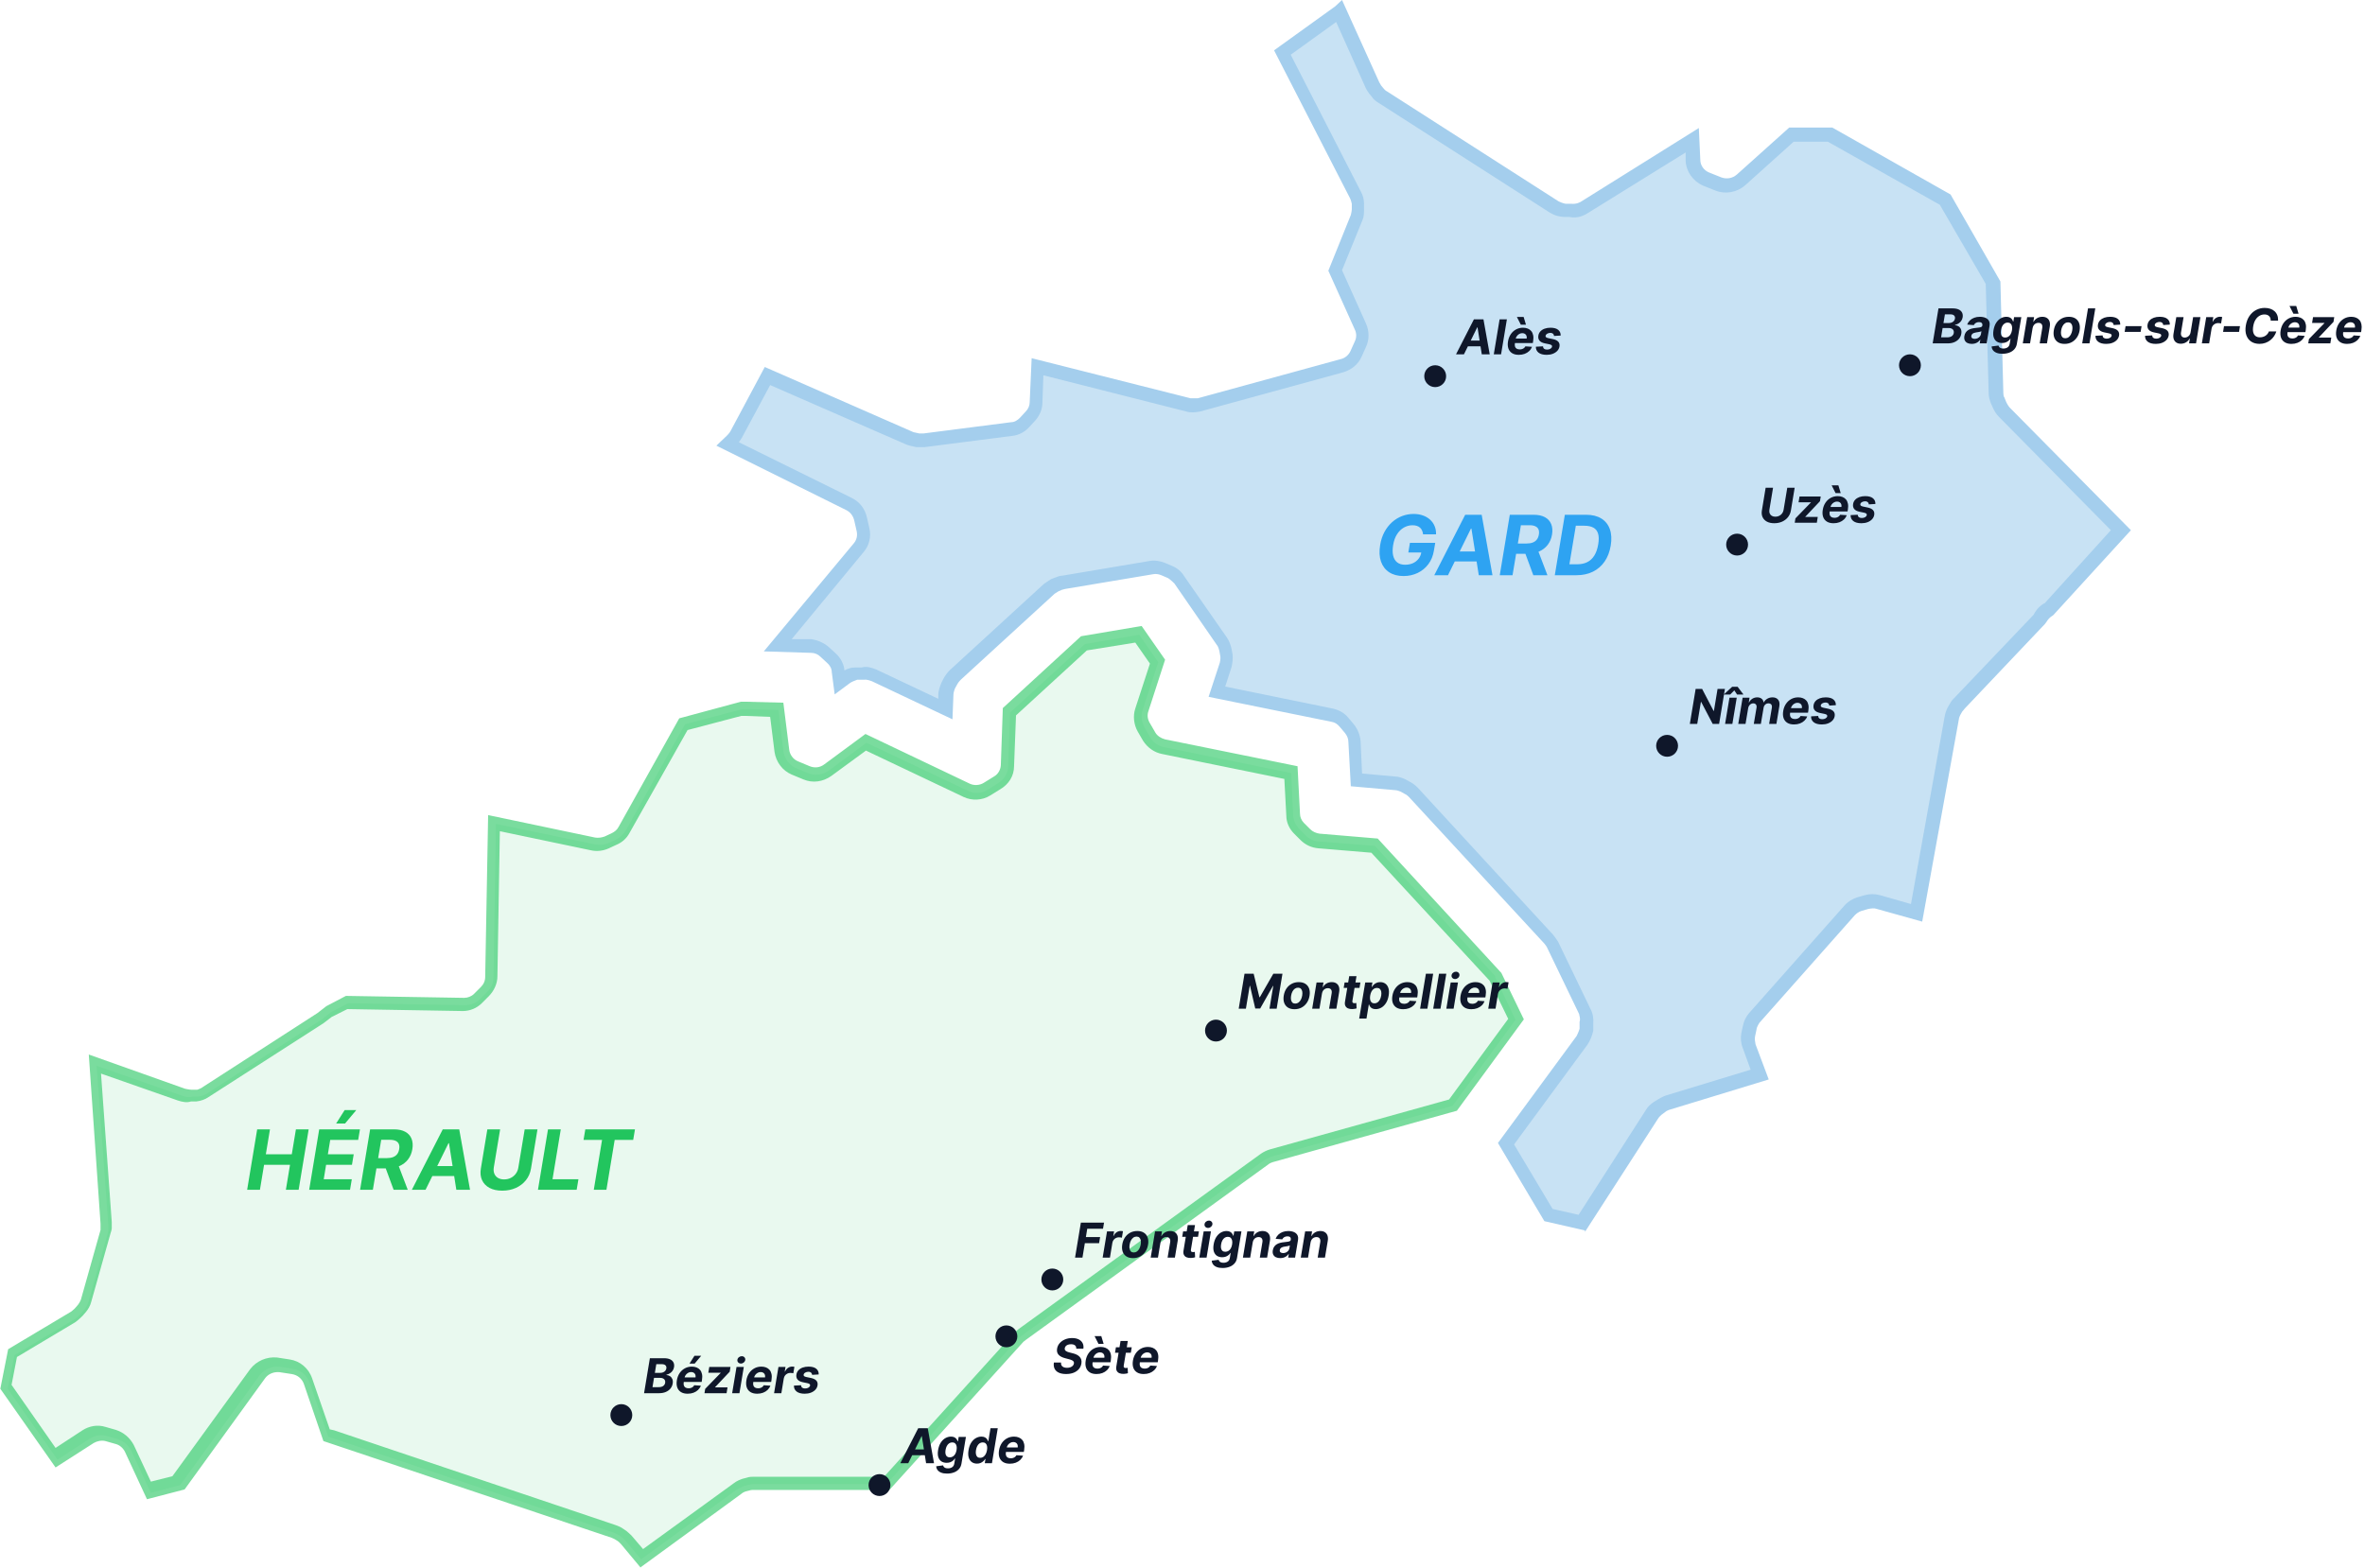 <svg width="1081" height="717" viewBox="0 0 1081 717" fill="none" xmlns="http://www.w3.org/2000/svg">
<path d="M759.527 505.166C759.527 505.166 761.315 504.049 762.208 503.825L804.21 491.09L799.518 478.131C798.848 476.344 798.848 474.556 799.071 472.992L799.741 469.864C799.965 468.301 800.858 466.513 801.976 465.173L845.541 416.019C846.658 414.678 848.445 413.561 850.233 413.114L853.36 412.221C855.148 411.774 856.935 411.774 858.722 412.221L876.148 417.136L892.234 327.989C892.234 327.989 892.681 325.978 893.351 325.085L894.244 323.521C894.244 323.521 895.138 321.957 895.809 321.51L932.448 282.857C933.342 280.846 934.682 279.282 936.693 278.389H936.916L969.758 242.194L916.362 188.348C916.362 188.348 914.575 186.114 914.128 184.773L913.235 182.762C913.235 182.762 912.564 180.752 912.564 179.634L911.224 128.693L889.33 91.158L836.828 61.442H819.178L796.167 81.997C793.262 84.455 789.241 85.125 785.89 83.785L780.305 81.55C776.73 79.987 774.496 76.635 774.273 72.837L773.826 63.676L724.675 94.286C724.675 94.286 721.547 96.296 718.42 95.626H715.962C714.175 95.626 712.388 95.179 710.6 94.062L632.183 43.791C632.183 43.791 630.619 42.674 629.949 41.781L628.831 40.44C628.831 40.44 627.714 38.876 627.491 38.206L612.299 4.692C612.299 4.692 611.852 5.139 611.405 5.362L586.16 23.46L619.672 88.477C620.342 89.817 620.789 91.158 620.789 92.498V94.733C620.789 96.073 620.789 97.414 620.342 98.754L610.512 122.884L622.129 148.578C623.246 151.259 623.246 154.164 622.129 156.845L620.118 161.313C618.778 163.995 616.544 166.005 613.639 166.676L548.403 184.55C546.839 184.997 545.052 184.997 543.488 184.55L474.677 167.122L474.007 183.433C474.007 185.667 472.89 187.901 471.326 189.689L468.645 192.593C467.081 194.38 465.071 195.498 462.613 195.721L422.623 200.86C422.623 200.86 420.835 200.86 419.718 200.86L417.708 200.413C417.708 200.413 416.144 199.966 415.473 199.743L350.907 171.368L336.609 198.179C336.609 198.179 335.269 200.19 334.375 201.083L332.811 202.424L388.44 229.905C391.121 231.246 393.132 233.703 393.802 236.608L394.919 241.523C395.59 244.428 394.92 247.556 392.909 249.79L356.046 294.252L371.238 294.699C373.695 294.699 375.929 295.816 377.493 297.38L380.621 300.061C382.408 301.625 383.525 303.859 383.749 306.093L384.419 311.009L387.1 308.998C388.441 307.881 390.228 307.211 392.015 307.211H395.143C396.707 306.764 398.494 306.987 400.281 307.657L432.9 323.074V316.371C433.123 315.03 433.57 313.69 434.24 312.349L435.357 310.115C435.357 310.115 436.698 308.104 437.591 307.211L480.486 267.888C480.486 267.888 482.05 266.547 483.167 266.1L484.731 265.43C484.731 265.43 486.295 264.76 487.189 264.76L527.179 258.057C528.967 257.833 530.754 258.057 532.541 258.727L535.669 260.068C537.456 260.738 538.797 262.078 539.914 263.642L559.35 291.794C560.244 293.135 560.691 294.475 560.914 296.039L561.361 298.497C561.361 299.837 561.361 301.401 560.914 302.742L556.893 315.03L609.395 325.755C611.629 326.202 613.416 327.319 614.98 328.883L617.437 331.787C618.778 333.351 619.672 335.586 619.895 337.82L620.789 355.47L638.438 357.034C639.779 357.034 641.119 357.481 642.236 358.152L644.247 359.269C644.247 359.269 646.034 360.386 646.928 361.28L708.813 428.307C708.813 428.307 709.93 429.871 710.377 430.765L725.122 461.374C726.015 462.938 726.239 464.726 726.016 466.513V469.641C725.569 471.429 724.898 473.216 723.781 474.557L689.153 521.699L708.813 554.543L724.005 558.118L756.176 508.294C756.846 507.177 757.74 506.283 758.857 505.613L760.644 504.495L759.527 505.166Z" fill="#A3CFED" fill-opacity="0.6"/>
<path d="M724.452 562.586L705.909 558.341L684.684 522.593L720.654 473.663C720.654 473.663 721.771 471.429 721.994 470.311V467.183C722.441 465.843 721.994 464.726 721.771 463.609L707.026 432.999C707.026 432.999 706.355 431.882 705.909 431.435L644.023 364.408C644.023 364.408 642.906 363.29 642.236 363.067L640.226 361.95C640.226 361.95 638.662 361.28 637.768 361.28L617.437 359.492L616.32 339.16C616.32 337.596 615.65 336.256 614.757 335.139L612.299 332.234C611.405 331.117 610.065 330.223 608.501 330L552.425 318.605L557.563 302.966C557.563 302.966 558.01 300.955 557.787 300.061L557.34 297.603C557.34 297.603 556.893 295.592 556.223 294.922L536.786 266.77C536.786 266.77 534.999 264.983 533.882 264.313L530.754 262.972C529.637 262.525 528.296 262.302 527.179 262.525L487.189 269.228C487.189 269.228 486.071 269.452 485.401 269.675L483.837 270.345C483.837 270.345 482.72 271.016 482.05 271.462L439.155 310.785C439.155 310.785 438.038 311.903 437.591 312.796L436.474 314.807C436.474 314.807 435.804 316.594 435.804 317.488L435.357 328.883L398.494 311.456C398.494 311.456 396.26 310.562 395.143 310.785H391.792C390.675 311.232 389.334 311.679 388.441 312.349L381.515 317.488L380.174 307.211C380.174 305.647 379.281 304.083 377.94 302.966L375.036 300.284C373.919 299.167 372.355 298.497 370.791 298.497L349.12 297.827L390.228 248.45C391.568 246.886 392.015 244.875 391.568 242.864L390.451 237.949C390.004 235.938 388.664 234.15 386.877 233.257L327.449 203.764L332.364 199.072C332.364 199.072 333.481 197.955 333.928 197.062L349.567 167.793L416.814 197.285C416.814 197.285 417.707 197.732 418.154 197.732L420.165 198.179C420.165 198.179 421.505 198.179 422.176 198.179L462.166 193.04C463.73 193.04 465.071 192.146 466.188 191.029L468.869 188.125C469.986 187.007 470.656 185.443 470.656 183.879L471.55 163.771L544.158 182.092C544.158 182.092 546.393 182.092 547.51 182.092L612.746 164.218C614.757 163.771 616.32 162.431 617.214 160.643L619.225 156.175C620.118 154.387 620.118 152.376 619.225 150.589L607.161 123.778L617.437 98.307C617.437 98.307 617.884 96.52 617.884 95.626V93.168C617.884 93.168 617.438 91.158 616.991 90.487L582.362 23.013L610.288 2.905L613.416 0L630.395 37.536C630.395 37.536 631.066 38.653 631.289 39.099L632.406 40.44C632.406 40.44 633.3 41.557 633.97 41.781L712.387 92.051C712.387 92.051 714.622 93.168 715.962 93.168H718.196C720.654 93.392 722.218 92.498 722.888 92.051L776.507 58.538L777.177 73.06C777.177 75.741 778.964 77.976 781.198 78.869L786.783 81.104C789.241 81.997 791.922 81.55 793.933 79.763L817.838 58.314H837.498L891.564 88.924L914.352 128.693L915.692 179.634C915.692 179.634 915.692 181.198 916.139 181.645L917.033 183.879C917.033 183.879 917.926 185.667 918.596 186.337L974.003 242.417L938.48 281.293C936.916 282.187 936.022 283.304 935.352 284.421L934.682 285.315L898.043 323.968C898.043 323.968 897.372 324.861 896.925 325.308L896.032 326.872C896.032 326.872 895.362 328.213 895.362 328.883L878.606 421.381L857.828 415.572C856.711 415.125 855.371 415.349 854.03 415.572L850.903 416.466C849.562 416.913 848.669 417.583 847.775 418.477L804.21 467.63C804.21 467.63 802.869 469.641 802.869 470.758L802.199 473.886C801.976 475.003 802.199 476.344 802.422 477.461L808.454 493.548L763.102 507.4C763.102 507.4 761.761 507.847 761.315 508.294L759.527 509.634C759.527 509.634 758.187 510.752 757.74 511.645L724.452 563.257V562.586ZM709.707 552.756L721.547 555.437L752.378 507.4C753.272 505.836 754.612 504.719 755.953 503.825L757.74 502.708C757.74 502.708 759.974 501.368 761.315 500.921L800.188 489.079L796.614 479.248C795.72 477.014 795.497 474.557 795.943 472.322L796.614 469.194C797.06 466.96 797.954 464.949 799.518 463.162L843.083 414.008C844.647 412.221 846.881 410.88 849.115 410.21L852.243 409.316C854.701 408.646 856.935 408.646 859.392 409.316L873.467 413.338L888.883 327.542C889.106 326.202 889.553 324.861 890.223 323.521L891.117 321.957C891.117 321.957 892.234 319.946 893.127 319.276L929.544 281.07C930.661 278.835 932.448 276.825 934.682 275.708L964.843 242.417L913.681 190.582C912.341 189.242 911.447 187.678 910.777 186.114L909.883 184.103C909.437 182.762 908.99 181.422 908.99 179.858L907.649 129.81L886.649 93.615L835.487 64.793H819.848L797.731 84.678C793.933 88.03 788.571 88.924 784.103 87.136L778.517 84.902C773.826 82.891 770.698 78.422 770.475 73.507V69.709L725.792 97.414C724.675 98.084 721.547 100.095 717.302 99.201H715.515C712.834 99.201 710.6 98.531 708.366 97.19L629.949 46.919C628.832 46.249 627.714 45.355 627.044 44.238L625.927 42.898C625.927 42.898 624.587 41.11 624.14 39.993L610.735 10.054L589.958 25.024L622.129 87.806C623.023 89.37 623.47 91.381 623.47 93.168V95.403C623.47 97.19 623.47 98.978 622.799 100.542L613.416 123.554L624.363 147.908C625.927 151.483 625.927 155.281 624.363 158.632L622.353 163.101C620.789 166.676 617.661 169.133 613.863 170.25L548.627 188.125C546.393 188.571 544.159 188.795 542.148 188.125L476.912 171.591L476.465 184.103C476.465 187.231 475.124 190.135 473.114 192.37L470.433 195.274C468.422 197.509 465.518 199.072 462.613 199.296L422.623 204.435C421.282 204.435 420.165 204.435 418.824 204.435L416.814 203.988C416.814 203.988 414.803 203.541 413.909 203.094L352.024 176.06L339.067 200.19C339.067 200.19 338.173 201.53 337.726 202.2L389.334 227.671C392.909 229.458 395.366 232.586 396.26 236.608L397.377 241.523C398.271 245.322 397.377 249.343 394.696 252.471L361.855 292.241H370.791C373.919 292.688 376.823 294.028 379.057 296.039L381.962 298.72C384.196 300.731 385.76 303.636 385.983 306.54C387.547 305.647 389.111 305.2 390.675 305.2H393.803C396.037 304.529 398.271 305.2 400.505 306.093L428.878 319.499V317.712C428.878 315.924 429.548 314.137 430.219 312.349L431.336 310.115C432.229 308.551 433.123 307.434 434.24 306.317L477.135 266.994C477.135 266.994 479.369 265.43 480.486 264.76L482.273 264.089C483.391 263.643 484.508 263.196 485.625 263.196L525.392 256.493C527.849 256.046 530.307 256.493 532.541 257.387L535.669 258.727C537.903 259.621 539.914 261.185 541.254 263.419L560.691 291.347C561.808 292.911 562.478 294.699 562.925 296.71L563.372 299.167C563.595 300.955 563.372 302.966 562.925 304.976L560.021 313.913L609.171 323.968C612.076 324.638 614.533 325.978 616.32 328.213L618.778 331.117C620.565 333.351 621.682 336.032 621.906 338.937L622.576 353.683L637.545 355.024C639.332 355.024 640.896 355.694 642.46 356.364L644.47 357.481C645.811 358.152 646.928 359.045 648.045 360.162L709.93 427.414C709.93 427.414 711.494 429.425 712.164 430.542L726.909 461.151C728.026 463.162 728.473 465.62 728.25 468.077V471.205C727.803 473.439 726.909 475.674 725.569 477.685L692.057 523.263L709.93 553.202L709.707 552.756Z" fill="#A4CEED"/>
<path d="M683.568 446.405L628.385 386.75L602.916 384.739C600.458 384.739 598.224 383.399 596.66 381.835L593.756 378.93C592.192 377.143 591.075 374.909 591.075 372.674L590.181 353.46L532.094 341.618C529.413 341.171 526.956 339.384 525.615 336.926L523.158 332.681C521.817 330.223 521.371 327.319 522.264 324.638L529.413 302.742L520.7 290.23L495.902 294.475L461.72 325.755L460.826 350.108C460.826 353.46 459.039 356.364 456.134 358.152L451.443 361.056C448.762 362.844 445.187 363.067 442.283 361.503L396.037 339.607L378.834 352.343C375.93 354.353 372.355 354.8 369.227 353.46L363.865 351.225C360.738 349.885 358.503 346.757 358.057 343.406L355.823 324.638L341.748 324.191C341.748 324.191 340.184 324.414 339.514 324.191L313.151 331.117L286.118 379.601C285.001 381.388 283.437 382.952 281.65 383.846L278.299 385.41C276.288 386.303 274.277 386.527 272.043 386.08L226.691 376.696L225.574 446.852C225.574 449.533 224.456 451.991 222.446 453.778L219.318 456.906C217.531 458.693 215.073 459.587 212.616 459.587L159.22 458.693L151.401 462.715L147.156 466.066L94.878 499.804C93.761 500.697 92.197 501.144 90.633 501.368H88.175C86.612 501.814 85.048 501.591 83.707 501.144L44.163 487.292L49.525 560.129V562.586C49.525 562.586 49.525 563.257 49.302 563.703L40.365 595.43C39.919 596.771 39.248 598.111 38.355 599.005L36.791 600.792C36.791 600.792 35.227 602.356 34.333 603.026L6.63 619.56L3.502 634.976L26.29 667.373L41.036 657.766C43.493 656.202 46.397 655.755 49.078 656.649L53.77 657.989C56.451 658.883 58.685 660.67 60.026 663.351L68.962 682.566L82.367 678.991L118.559 628.944C120.793 626.039 124.368 624.475 127.943 624.922L133.751 625.816C137.326 626.263 140.454 628.944 141.571 632.295L150.06 656.872L280.309 700.664C280.309 700.664 282.097 701.334 282.99 702.004L284.331 702.898C284.331 702.898 285.448 703.791 285.895 704.462L293.044 712.952L336.833 681.002C336.833 681.002 338.843 679.885 339.96 679.438L341.748 678.991C341.748 678.991 343.535 678.544 344.429 678.544H405.196L465.518 611.963C465.518 611.963 466.411 611.07 467.082 610.623L577.894 530.413C577.894 530.413 579.904 529.296 581.021 528.849L663.907 505.613L692.727 466.29L683.344 446.628L683.568 446.405Z" fill="#22C55E" fill-opacity="0.1"/>
<path d="M292.821 716.75L283.884 706.026C283.884 706.026 283.214 705.355 282.767 704.909L281.427 704.015C281.427 704.015 280.31 703.345 279.639 703.121L147.826 658.883L138.89 632.742C137.996 630.284 135.986 628.72 133.528 628.273L127.719 627.38C125.262 627.156 122.804 628.05 121.241 630.061L84.378 681.002L67.175 685.47L57.121 663.798C56.228 662.011 54.664 660.67 52.877 660.223L48.185 658.883C46.398 658.436 44.387 658.883 42.823 659.776L25.397 670.948L0.151 634.976L3.726 616.879L32.546 599.675C32.546 599.675 33.663 598.781 34.11 598.334L35.674 596.547C35.674 596.547 36.791 594.983 37.014 594.089L45.951 562.363V559.458L40.589 482.153L84.601 497.793C84.601 497.793 86.612 498.24 87.505 498.24H90.186C90.186 498.24 92.197 497.569 92.867 496.899L145.146 463.162L149.167 460.034L158.103 455.342L212.169 456.236C213.733 456.236 215.52 455.565 216.637 454.448L219.765 451.32C221.106 449.98 221.776 448.416 221.776 446.628L223.116 372.674L272.043 382.952C273.607 383.175 274.948 382.952 276.288 382.505L279.639 380.941C280.98 380.271 282.097 379.377 282.767 378.036L310.47 328.436L338.62 320.839H339.29C339.29 320.839 339.737 320.839 340.631 320.839L358.057 321.286L360.738 342.735C360.961 344.969 362.525 347.204 364.759 348.097L370.121 350.332C372.355 351.225 374.813 351.002 376.823 349.438L395.59 335.586L443.4 358.375C445.411 359.269 447.868 359.045 449.656 357.928L454.347 355.024C456.358 353.906 457.475 351.672 457.475 349.438L458.369 323.744L494.115 290.9L521.818 286.208L532.541 301.625L524.945 325.085C524.275 326.872 524.498 328.883 525.615 330.67L528.073 334.915C528.967 336.479 530.754 337.596 532.541 338.043L593.086 350.332L594.203 372.004C594.203 373.568 594.873 375.132 595.99 376.249L598.895 379.154C600.012 380.271 601.575 380.941 603.139 381.164L629.725 383.399L686.248 444.841L696.525 466.066L665.918 507.847L581.915 531.307C581.915 531.307 580.351 531.753 579.681 532.424L468.869 612.634C468.869 612.634 467.975 613.304 467.752 613.527L406.537 681.225H344.429C344.429 681.225 343.088 681.225 342.641 681.449L340.854 681.896C340.854 681.896 339.514 682.343 338.843 683.013L292.597 716.75H292.821ZM152.742 653.967L281.427 697.312C282.544 697.759 283.884 698.206 285.001 699.099L286.342 699.993C286.342 699.993 287.906 701.334 288.576 702.004L293.938 708.26L335.492 678.097C336.609 677.204 338.173 676.533 339.514 676.087L341.301 675.64C342.418 675.193 343.758 675.193 344.876 675.193H404.08L463.507 609.506C463.507 609.506 464.624 608.389 465.518 607.718L576.33 527.508C577.67 526.615 579.011 525.944 580.575 525.498L662.343 502.708L689.376 465.843L680.887 448.416L626.821 389.878L602.693 387.867C599.565 387.644 596.66 386.303 594.426 384.069L591.522 381.164C589.288 378.93 587.947 376.026 587.947 372.898L587.054 356.141L531.201 344.746C527.626 344.076 524.498 341.842 522.488 338.714L520.03 334.468C518.243 331.341 517.796 327.319 518.913 323.967L525.615 303.412L518.913 293.805L496.796 297.38L464.401 327.095L463.507 350.332C463.507 354.8 461.05 358.598 457.252 360.833L452.56 363.737C448.985 365.971 444.294 366.195 440.496 364.408L395.813 343.182L379.951 354.8C376.153 357.481 371.462 358.152 367.217 356.364L361.855 354.13C357.61 352.342 354.706 348.321 354.035 343.852L352.025 327.766L340.631 327.319C340.631 327.319 339.514 327.319 338.843 327.319L314.268 333.798L287.682 380.941C286.342 383.399 284.331 385.186 281.65 386.303L278.299 387.867C275.841 388.984 272.937 389.431 270.033 388.761L228.478 380.047L227.361 446.405C227.361 449.756 225.797 453.108 223.34 455.565L220.212 458.693C217.978 460.927 214.85 462.268 211.499 462.268L158.774 461.374L151.624 464.949L147.826 467.854L95.325 501.591C93.761 502.708 91.75 503.378 89.74 503.602H87.282C85.495 504.272 83.26 503.825 81.25 503.155L46.174 490.867L51.089 558.788V561.693C51.089 561.693 50.866 563.033 50.642 563.48L41.706 595.206C41.259 596.994 40.365 598.558 39.248 599.898L37.684 601.686C37.684 601.686 35.674 603.697 34.333 604.59L7.747 620.454L5.29 633.189L25.397 662.011L37.684 653.967C40.812 651.957 44.61 651.286 48.185 652.403L52.877 653.744C56.451 654.861 59.355 657.319 61.143 660.67L68.962 677.427L78.792 674.969L114.315 626.039C117.219 622.241 121.911 620.23 126.602 620.677L132.411 621.571C137.103 622.241 141.124 625.592 142.688 630.284L150.731 653.521L152.742 653.967Z" fill="#22C55E" fill-opacity="0.6"/>
<path d="M650.46 244.297C650.388 243.64 650.235 243.06 650.001 242.556C649.776 242.043 649.466 241.612 649.07 241.261C648.674 240.901 648.193 240.626 647.626 240.438C647.06 240.249 646.403 240.154 645.656 240.154C644.244 240.154 642.921 240.505 641.689 241.207C640.465 241.908 639.422 242.929 638.558 244.27C637.695 245.601 637.105 247.23 636.79 249.155C636.467 251.08 636.467 252.717 636.79 254.067C637.123 255.416 637.748 256.446 638.666 257.157C639.593 257.859 640.785 258.21 642.242 258.21C643.565 258.21 644.752 257.976 645.805 257.508C646.857 257.031 647.716 256.361 648.382 255.497C649.057 254.634 649.489 253.612 649.677 252.434L650.838 252.609H643.726L644.455 248.21H656.02L655.426 251.692C655.039 254.121 654.189 256.208 652.876 257.953C651.562 259.698 649.925 261.039 647.964 261.974C646.012 262.91 643.87 263.378 641.54 263.378C638.949 263.378 636.768 262.807 634.996 261.664C633.232 260.513 631.977 258.88 631.231 256.766C630.493 254.643 630.363 252.124 630.839 249.209C631.208 246.969 631.865 244.972 632.81 243.217C633.763 241.454 634.928 239.961 636.305 238.737C637.681 237.514 639.206 236.583 640.879 235.944C642.561 235.305 644.311 234.986 646.128 234.986C647.694 234.986 649.111 235.215 650.379 235.674C651.657 236.124 652.75 236.763 653.658 237.59C654.576 238.418 655.269 239.403 655.736 240.545C656.213 241.679 656.434 242.929 656.398 244.297H650.46ZM661.849 263H655.588L669.717 235.364H677.246L682.185 263H675.924L672.564 241.679H672.348L661.849 263ZM663.28 252.137H678.07L677.287 256.698H662.497L663.28 252.137ZM685.512 263L690.1 235.364H701.003C703.09 235.364 704.809 235.732 706.158 236.47C707.516 237.208 708.47 238.256 709.019 239.614C709.576 240.964 709.707 242.556 709.41 244.391C709.104 246.227 708.443 247.801 707.426 249.114C706.419 250.428 705.105 251.44 703.486 252.151C701.876 252.852 700.009 253.203 697.886 253.203H690.585L691.395 248.507H697.737C698.853 248.507 699.807 248.354 700.598 248.048C701.39 247.742 702.015 247.284 702.474 246.672C702.942 246.06 703.248 245.3 703.392 244.391C703.545 243.465 703.491 242.691 703.23 242.07C702.969 241.441 702.496 240.964 701.813 240.64C701.129 240.307 700.229 240.141 699.114 240.141H695.174L691.355 263H685.512ZM702.514 250.423L707.305 263H700.855L696.213 250.423H702.514ZM720.604 263H710.672L715.26 235.364H725.003C727.783 235.364 730.09 235.93 731.925 237.064C733.77 238.197 735.07 239.821 735.825 241.935C736.581 244.04 736.716 246.555 736.23 249.479C735.762 252.304 734.831 254.728 733.437 256.752C732.042 258.767 730.257 260.315 728.079 261.394C725.902 262.465 723.41 263 720.604 263ZM717.351 257.994H720.941C722.677 257.994 724.198 257.67 725.502 257.022C726.815 256.374 727.891 255.376 728.727 254.026C729.573 252.677 730.171 250.95 730.522 248.844C730.855 246.847 730.832 245.228 730.454 243.987C730.086 242.736 729.37 241.823 728.309 241.247C727.247 240.662 725.853 240.37 724.126 240.37H720.28L717.351 257.994Z" fill="#2EA3F2"/>
<path d="M112.966 544L117.554 516.364H123.397L121.508 527.766H133.369L135.258 516.364H141.088L136.5 544H130.67L132.559 532.584H120.698L118.809 544H112.966ZM141.317 544L145.905 516.364H164.528L163.718 521.181H150.939L149.859 527.766H161.68L160.871 532.584H149.05L147.97 539.183H160.803L159.993 544H141.317ZM153.638 513.692L157.537 507.552H162.854L157.713 513.692H153.638ZM164.585 544L169.173 516.364H180.076C182.163 516.364 183.882 516.732 185.231 517.47C186.59 518.208 187.543 519.256 188.092 520.614C188.65 521.964 188.78 523.556 188.483 525.391C188.177 527.227 187.516 528.801 186.5 530.114C185.492 531.428 184.179 532.44 182.559 533.151C180.949 533.852 179.082 534.203 176.959 534.203H169.659L170.468 529.507H176.811C177.926 529.507 178.88 529.354 179.672 529.048C180.463 528.742 181.088 528.284 181.547 527.672C182.015 527.06 182.321 526.3 182.465 525.391C182.618 524.465 182.564 523.691 182.303 523.07C182.042 522.441 181.57 521.964 180.886 521.64C180.202 521.307 179.303 521.141 178.187 521.141H174.247L170.428 544H164.585ZM181.588 531.423L186.378 544H179.928L175.286 531.423H181.588ZM194.509 544H188.247L202.376 516.364H209.906L214.844 544H208.583L205.223 522.679H205.007L194.509 544ZM195.939 533.137H210.729L209.946 537.698H195.156L195.939 533.137ZM239.829 516.364H245.672L242.703 534.311C242.371 536.326 241.601 538.089 240.396 539.601C239.19 541.112 237.657 542.291 235.794 543.136C233.932 543.973 231.854 544.391 229.56 544.391C227.266 544.391 225.332 543.973 223.757 543.136C222.183 542.291 221.045 541.112 220.343 539.601C219.642 538.089 219.457 536.326 219.79 534.311L222.759 516.364H228.602L225.701 533.812C225.539 534.864 225.62 535.8 225.944 536.619C226.276 537.437 226.825 538.08 227.59 538.548C228.355 539.016 229.299 539.25 230.424 539.25C231.557 539.25 232.583 539.016 233.5 538.548C234.427 538.08 235.187 537.437 235.781 536.619C236.384 535.8 236.766 534.864 236.928 533.812L239.829 516.364ZM245.892 544L250.48 516.364H256.323L252.544 539.183H264.392L263.583 544H245.892ZM266.727 521.181L267.536 516.364H290.234L289.424 521.181H280.963L277.185 544H271.409L275.188 521.181H266.727Z" fill="#22C55E"/>
<path d="M762 346C764.761 346 767 343.761 767 341C767 338.239 764.761 336 762 336C759.239 336 757 338.239 757 341C757 343.761 759.239 346 762 346Z" fill="#0F172A"/>
<path d="M788.43 315L785.773 331H782.852L777.578 320.93H777.453L775.773 331H772.391L775.047 315H778.016L783.266 325.062H783.398L785.062 315H788.43ZM788.506 331L790.506 319H793.834L791.834 331H788.506ZM793.982 317.547L792.725 315.641L790.842 317.547H788.006L788.021 317.437L791.748 314H794.225L796.834 317.437L796.818 317.547H793.982ZM794.523 331L796.523 319H799.688L799.344 321.117H799.477C799.841 320.414 800.349 319.859 801 319.453C801.656 319.047 802.393 318.844 803.211 318.844C804.023 318.844 804.685 319.049 805.195 319.461C805.711 319.867 806.008 320.419 806.086 321.117H806.211C806.565 320.43 807.099 319.88 807.813 319.469C808.526 319.052 809.323 318.844 810.203 318.844C811.313 318.844 812.161 319.201 812.75 319.914C813.339 320.628 813.523 321.633 813.305 322.93L811.961 331H808.633L809.883 323.586C809.982 322.914 809.883 322.414 809.586 322.086C809.289 321.753 808.875 321.586 808.344 321.586C807.74 321.586 807.237 321.779 806.836 322.164C806.435 322.544 806.188 323.047 806.094 323.672L804.852 331H801.625L802.891 323.516C802.979 322.922 802.883 322.453 802.602 322.109C802.326 321.76 801.911 321.586 801.359 321.586C800.995 321.586 800.648 321.68 800.32 321.867C799.997 322.049 799.724 322.307 799.5 322.641C799.276 322.969 799.13 323.354 799.063 323.797L797.844 331H794.523ZM820.004 331.234C818.775 331.234 817.757 330.984 816.949 330.484C816.142 329.979 815.574 329.266 815.246 328.344C814.923 327.417 814.868 326.32 815.082 325.055C815.29 323.82 815.71 322.737 816.34 321.805C816.975 320.872 817.772 320.146 818.73 319.625C819.689 319.104 820.757 318.844 821.934 318.844C822.725 318.844 823.441 318.971 824.082 319.227C824.728 319.477 825.264 319.857 825.691 320.367C826.118 320.872 826.41 321.505 826.566 322.266C826.728 323.026 826.725 323.917 826.559 324.937L826.41 325.852H816.285L816.605 323.789H823.605C823.684 323.31 823.652 322.885 823.512 322.516C823.371 322.146 823.137 321.857 822.809 321.648C822.48 321.435 822.077 321.328 821.598 321.328C821.108 321.328 820.65 321.448 820.223 321.687C819.796 321.927 819.436 322.242 819.145 322.633C818.858 323.018 818.673 323.437 818.59 323.891L818.223 325.937C818.118 326.568 818.139 327.091 818.285 327.508C818.436 327.924 818.697 328.237 819.066 328.445C819.436 328.648 819.905 328.75 820.473 328.75C820.842 328.75 821.189 328.698 821.512 328.594C821.84 328.49 822.132 328.336 822.387 328.133C822.642 327.924 822.85 327.667 823.012 327.359L826.051 327.562C825.77 328.302 825.342 328.948 824.77 329.5C824.197 330.047 823.507 330.474 822.699 330.781C821.897 331.083 820.999 331.234 820.004 331.234ZM839.135 322.422L836.111 322.609C836.096 322.344 836.023 322.107 835.893 321.898C835.768 321.685 835.583 321.516 835.338 321.391C835.098 321.266 834.796 321.203 834.432 321.203C833.885 321.203 833.398 321.328 832.971 321.578C832.544 321.828 832.301 322.148 832.244 322.539C832.197 322.789 832.262 323 832.439 323.172C832.617 323.344 832.973 323.49 833.51 323.609L835.619 324.047C836.744 324.286 837.557 324.685 838.057 325.242C838.562 325.799 838.742 326.529 838.596 327.43C838.465 328.195 838.13 328.865 837.588 329.438C837.046 330.005 836.359 330.448 835.525 330.766C834.692 331.078 833.768 331.234 832.752 331.234C831.122 331.234 829.882 330.901 829.033 330.234C828.184 329.568 827.775 328.664 827.807 327.523L831.057 327.352C831.083 327.841 831.255 328.211 831.572 328.461C831.89 328.706 832.325 328.831 832.877 328.836C833.497 328.846 834.023 328.719 834.455 328.453C834.893 328.182 835.14 327.854 835.197 327.469C835.239 327.198 835.161 326.979 834.963 326.812C834.77 326.646 834.416 326.508 833.9 326.398L831.9 325.984C830.765 325.75 829.95 325.331 829.455 324.727C828.96 324.122 828.791 323.354 828.947 322.422C829.072 321.677 829.382 321.039 829.877 320.508C830.377 319.971 831.02 319.56 831.807 319.273C832.598 318.987 833.492 318.844 834.486 318.844C836.044 318.844 837.215 319.164 838.002 319.805C838.794 320.445 839.171 321.318 839.135 322.422Z" fill="#0F172A"/>
<path d="M656 177C658.761 177 661 174.761 661 172C661 169.239 658.761 167 656 167C653.239 167 651 169.239 651 172C651 174.761 653.239 177 656 177Z" fill="#0F172A"/>
<path d="M669.148 162H665.523L673.703 146H678.063L680.922 162H677.297L675.352 149.656H675.227L669.148 162ZM669.977 155.711H678.539L678.086 158.352H669.523L669.977 155.711ZM688.77 146L686.113 162H682.785L685.441 146H688.77ZM694.217 162.234C692.988 162.234 691.969 161.984 691.162 161.484C690.355 160.979 689.787 160.266 689.459 159.344C689.136 158.417 689.081 157.32 689.295 156.055C689.503 154.82 689.923 153.737 690.553 152.805C691.188 151.872 691.985 151.146 692.943 150.625C693.902 150.104 694.969 149.844 696.146 149.844C696.938 149.844 697.654 149.971 698.295 150.227C698.941 150.477 699.477 150.857 699.904 151.367C700.331 151.872 700.623 152.505 700.779 153.266C700.941 154.026 700.938 154.917 700.771 155.937L700.623 156.852H690.498L690.818 154.789H697.818C697.896 154.31 697.865 153.885 697.725 153.516C697.584 153.146 697.35 152.857 697.021 152.648C696.693 152.435 696.29 152.328 695.811 152.328C695.321 152.328 694.863 152.448 694.436 152.687C694.008 152.927 693.649 153.242 693.357 153.633C693.071 154.018 692.886 154.437 692.803 154.891L692.436 156.937C692.331 157.568 692.352 158.091 692.498 158.508C692.649 158.924 692.91 159.237 693.279 159.445C693.649 159.648 694.118 159.75 694.686 159.75C695.055 159.75 695.402 159.698 695.725 159.594C696.053 159.49 696.344 159.336 696.6 159.133C696.855 158.924 697.063 158.667 697.225 158.359L700.264 158.562C699.982 159.302 699.555 159.948 698.982 160.5C698.41 161.047 697.719 161.474 696.912 161.781C696.11 162.083 695.212 162.234 694.217 162.234ZM695.139 148.453L693.342 144.898H696.42L697.49 148.453H695.139ZM713.348 153.422L710.324 153.609C710.309 153.344 710.236 153.107 710.105 152.898C709.98 152.685 709.796 152.516 709.551 152.391C709.311 152.266 709.009 152.203 708.645 152.203C708.098 152.203 707.611 152.328 707.184 152.578C706.757 152.828 706.514 153.148 706.457 153.539C706.41 153.789 706.475 154 706.652 154.172C706.829 154.344 707.186 154.49 707.723 154.609L709.832 155.047C710.957 155.286 711.77 155.685 712.27 156.242C712.775 156.799 712.954 157.529 712.809 158.43C712.678 159.195 712.342 159.865 711.801 160.438C711.259 161.005 710.572 161.448 709.738 161.766C708.905 162.078 707.98 162.234 706.965 162.234C705.335 162.234 704.095 161.901 703.246 161.234C702.397 160.568 701.988 159.664 702.02 158.523L705.27 158.352C705.296 158.841 705.467 159.211 705.785 159.461C706.103 159.706 706.538 159.831 707.09 159.836C707.71 159.846 708.236 159.719 708.668 159.453C709.105 159.182 709.353 158.854 709.41 158.469C709.452 158.198 709.374 157.979 709.176 157.812C708.983 157.646 708.629 157.508 708.113 157.398L706.113 156.984C704.978 156.75 704.163 156.331 703.668 155.727C703.173 155.122 703.004 154.354 703.16 153.422C703.285 152.677 703.595 152.039 704.09 151.508C704.59 150.971 705.233 150.56 706.02 150.273C706.811 149.987 707.704 149.844 708.699 149.844C710.257 149.844 711.428 150.164 712.215 150.805C713.007 151.445 713.384 152.318 713.348 153.422Z" fill="#0F172A"/>
<path d="M873 172C875.761 172 878 169.761 878 167C878 164.239 875.761 162 873 162C870.239 162 868 164.239 868 167C868 169.761 870.239 172 873 172Z" fill="#0F172A"/>
<path d="M883.391 157L886.047 141H892.453C893.63 141 894.583 141.174 895.313 141.523C896.047 141.872 896.56 142.357 896.852 142.977C897.143 143.591 897.221 144.299 897.086 145.102C896.977 145.727 896.755 146.273 896.422 146.742C896.094 147.211 895.687 147.596 895.203 147.898C894.719 148.201 894.193 148.414 893.625 148.539L893.594 148.695C894.198 148.721 894.742 148.893 895.227 149.211C895.711 149.523 896.073 149.966 896.312 150.539C896.552 151.112 896.607 151.792 896.477 152.578C896.336 153.427 896 154.185 895.469 154.852C894.938 155.513 894.229 156.036 893.344 156.422C892.464 156.807 891.424 157 890.227 157H883.391ZM887.242 154.234H890C890.938 154.234 891.654 154.052 892.148 153.687C892.643 153.323 892.94 152.841 893.039 152.242C893.107 151.799 893.063 151.409 892.906 151.07C892.755 150.732 892.497 150.466 892.133 150.273C891.773 150.081 891.318 149.984 890.766 149.984H887.938L887.242 154.234ZM888.328 147.695H890.836C891.294 147.695 891.719 147.615 892.109 147.453C892.505 147.286 892.831 147.052 893.086 146.75C893.346 146.443 893.51 146.081 893.578 145.664C893.672 145.081 893.542 144.615 893.188 144.266C892.839 143.911 892.292 143.734 891.547 143.734H888.984L888.328 147.695ZM901.264 157.227C900.503 157.227 899.844 157.094 899.287 156.828C898.735 156.557 898.329 156.156 898.068 155.625C897.808 155.094 897.743 154.435 897.873 153.648C897.988 152.982 898.204 152.424 898.521 151.977C898.844 151.523 899.238 151.159 899.701 150.883C900.165 150.607 900.678 150.396 901.24 150.25C901.808 150.104 902.394 150.005 902.998 149.953C903.696 149.88 904.264 149.81 904.701 149.742C905.144 149.674 905.475 149.578 905.693 149.453C905.912 149.323 906.045 149.13 906.092 148.875V148.828C906.17 148.339 906.079 147.958 905.818 147.687C905.563 147.411 905.154 147.273 904.592 147.273C903.998 147.273 903.493 147.404 903.076 147.664C902.665 147.924 902.37 148.255 902.193 148.656L899.162 148.406C899.433 147.677 899.842 147.047 900.389 146.516C900.941 145.979 901.605 145.568 902.381 145.281C903.157 144.99 904.027 144.844 904.99 144.844C905.657 144.844 906.279 144.922 906.857 145.078C907.441 145.234 907.943 145.477 908.365 145.805C908.792 146.133 909.1 146.555 909.287 147.07C909.48 147.581 909.519 148.193 909.404 148.906L908.053 157H904.896L905.178 155.336H905.084C904.829 155.711 904.516 156.042 904.146 156.328C903.777 156.609 903.352 156.831 902.873 156.992C902.394 157.148 901.857 157.227 901.264 157.227ZM902.6 154.93C903.084 154.93 903.529 154.833 903.936 154.641C904.347 154.443 904.686 154.177 904.951 153.844C905.222 153.51 905.394 153.133 905.467 152.711L905.67 151.438C905.566 151.505 905.415 151.565 905.217 151.617C905.024 151.669 904.813 151.719 904.584 151.766C904.36 151.807 904.133 151.846 903.904 151.883C903.675 151.914 903.469 151.945 903.287 151.977C902.886 152.034 902.527 152.125 902.209 152.25C901.891 152.375 901.633 152.544 901.436 152.758C901.238 152.966 901.115 153.227 901.068 153.539C900.995 153.992 901.102 154.339 901.389 154.578C901.68 154.812 902.084 154.93 902.6 154.93ZM915.291 161.75C914.208 161.75 913.304 161.602 912.58 161.305C911.861 161.013 911.314 160.615 910.939 160.109C910.57 159.604 910.367 159.036 910.33 158.406L913.486 157.992C913.544 158.237 913.653 158.464 913.814 158.672C913.981 158.88 914.218 159.047 914.525 159.172C914.838 159.297 915.242 159.359 915.736 159.359C916.46 159.359 917.09 159.182 917.627 158.828C918.163 158.479 918.494 157.893 918.619 157.07L918.979 154.875H918.838C918.64 155.208 918.369 155.523 918.025 155.82C917.687 156.117 917.273 156.359 916.783 156.547C916.299 156.734 915.739 156.828 915.104 156.828C914.197 156.828 913.411 156.62 912.744 156.203C912.083 155.781 911.604 155.138 911.307 154.273C911.015 153.404 910.979 152.305 911.197 150.977C911.426 149.617 911.838 148.482 912.432 147.57C913.025 146.659 913.729 145.977 914.541 145.523C915.354 145.07 916.2 144.844 917.08 144.844C917.752 144.844 918.294 144.958 918.705 145.188C919.122 145.411 919.442 145.693 919.666 146.031C919.89 146.365 920.049 146.693 920.143 147.016H920.275L920.604 145H923.908L921.893 157.117C921.731 158.143 921.343 158.997 920.729 159.68C920.119 160.367 919.346 160.883 918.408 161.227C917.471 161.576 916.432 161.75 915.291 161.75ZM916.541 154.328C917.072 154.328 917.549 154.195 917.971 153.93C918.398 153.659 918.755 153.273 919.041 152.773C919.327 152.268 919.528 151.664 919.643 150.961C919.757 150.258 919.755 149.648 919.635 149.133C919.52 148.612 919.296 148.208 918.963 147.922C918.635 147.635 918.202 147.492 917.666 147.492C917.114 147.492 916.63 147.641 916.213 147.937C915.796 148.229 915.45 148.635 915.174 149.156C914.903 149.677 914.713 150.279 914.604 150.961C914.489 151.654 914.484 152.253 914.588 152.758C914.697 153.258 914.913 153.646 915.236 153.922C915.559 154.193 915.994 154.328 916.541 154.328ZM929.057 150.063L927.9 157H924.58L926.58 145H929.744L929.4 147.117H929.533C929.913 146.414 930.45 145.859 931.143 145.453C931.84 145.047 932.635 144.844 933.525 144.844C934.359 144.844 935.054 145.026 935.611 145.391C936.174 145.755 936.57 146.273 936.799 146.945C937.033 147.617 937.072 148.422 936.916 149.359L935.635 157H932.307L933.486 149.953C933.606 149.219 933.512 148.646 933.205 148.234C932.903 147.818 932.416 147.609 931.744 147.609C931.296 147.609 930.885 147.706 930.51 147.898C930.135 148.091 929.82 148.372 929.564 148.742C929.314 149.107 929.145 149.547 929.057 150.063ZM943.68 157.234C942.456 157.234 941.443 156.974 940.641 156.453C939.839 155.927 939.273 155.198 938.945 154.266C938.622 153.328 938.563 152.237 938.766 150.992C938.964 149.763 939.375 148.687 940 147.766C940.625 146.844 941.419 146.128 942.383 145.617C943.346 145.102 944.432 144.844 945.641 144.844C946.859 144.844 947.87 145.107 948.672 145.633C949.474 146.154 950.039 146.883 950.367 147.82C950.695 148.758 950.758 149.849 950.555 151.094C950.352 152.318 949.935 153.391 949.305 154.312C948.674 155.234 947.88 155.953 946.922 156.469C945.964 156.979 944.883 157.234 943.68 157.234ZM944.008 154.656C944.57 154.656 945.068 154.497 945.5 154.18C945.938 153.857 946.299 153.419 946.586 152.867C946.878 152.31 947.081 151.68 947.195 150.977C947.31 150.284 947.318 149.669 947.219 149.133C947.12 148.591 946.911 148.164 946.594 147.852C946.281 147.539 945.852 147.383 945.305 147.383C944.742 147.383 944.242 147.544 943.805 147.867C943.367 148.185 943.005 148.622 942.719 149.18C942.432 149.737 942.232 150.37 942.117 151.078C942.008 151.766 942 152.38 942.094 152.922C942.188 153.458 942.393 153.883 942.711 154.195C943.029 154.503 943.461 154.656 944.008 154.656ZM957.719 141L955.063 157H951.734L954.391 141H957.719ZM969.127 148.422L966.104 148.609C966.088 148.344 966.015 148.107 965.885 147.898C965.76 147.685 965.575 147.516 965.33 147.391C965.09 147.266 964.788 147.203 964.424 147.203C963.877 147.203 963.39 147.328 962.963 147.578C962.536 147.828 962.294 148.148 962.236 148.539C962.189 148.789 962.255 149 962.432 149.172C962.609 149.344 962.965 149.49 963.502 149.609L965.611 150.047C966.736 150.286 967.549 150.685 968.049 151.242C968.554 151.799 968.734 152.529 968.588 153.43C968.458 154.195 968.122 154.865 967.58 155.438C967.038 156.005 966.351 156.448 965.518 156.766C964.684 157.078 963.76 157.234 962.744 157.234C961.114 157.234 959.874 156.901 959.025 156.234C958.176 155.568 957.768 154.664 957.799 153.523L961.049 153.352C961.075 153.841 961.247 154.211 961.564 154.461C961.882 154.706 962.317 154.831 962.869 154.836C963.489 154.846 964.015 154.719 964.447 154.453C964.885 154.182 965.132 153.854 965.189 153.469C965.231 153.198 965.153 152.979 964.955 152.812C964.762 152.646 964.408 152.508 963.893 152.398L961.893 151.984C960.757 151.75 959.942 151.331 959.447 150.727C958.952 150.122 958.783 149.354 958.939 148.422C959.064 147.677 959.374 147.039 959.869 146.508C960.369 145.971 961.012 145.56 961.799 145.273C962.59 144.987 963.484 144.844 964.479 144.844C966.036 144.844 967.208 145.164 967.994 145.805C968.786 146.445 969.163 147.318 969.127 148.422ZM978.871 149.109L978.441 151.75H971.137L971.566 149.109H978.871ZM991.793 148.422L988.77 148.609C988.754 148.344 988.681 148.107 988.551 147.898C988.426 147.685 988.241 147.516 987.996 147.391C987.757 147.266 987.454 147.203 987.09 147.203C986.543 147.203 986.056 147.328 985.629 147.578C985.202 147.828 984.96 148.148 984.902 148.539C984.855 148.789 984.921 149 985.098 149.172C985.275 149.344 985.632 149.49 986.168 149.609L988.277 150.047C989.402 150.286 990.215 150.685 990.715 151.242C991.22 151.799 991.4 152.529 991.254 153.43C991.124 154.195 990.788 154.865 990.246 155.438C989.704 156.005 989.017 156.448 988.184 156.766C987.35 157.078 986.426 157.234 985.41 157.234C983.78 157.234 982.54 156.901 981.691 156.234C980.842 155.568 980.434 154.664 980.465 153.523L983.715 153.352C983.741 153.841 983.913 154.211 984.23 154.461C984.548 154.706 984.983 154.831 985.535 154.836C986.155 154.846 986.681 154.719 987.113 154.453C987.551 154.182 987.798 153.854 987.855 153.469C987.897 153.198 987.819 152.979 987.621 152.812C987.428 152.646 987.074 152.508 986.559 152.398L984.559 151.984C983.423 151.75 982.608 151.331 982.113 150.727C981.618 150.122 981.449 149.354 981.605 148.422C981.73 147.677 982.04 147.039 982.535 146.508C983.035 145.971 983.678 145.56 984.465 145.273C985.257 144.987 986.15 144.844 987.145 144.844C988.702 144.844 989.874 145.164 990.66 145.805C991.452 146.445 991.829 147.318 991.793 148.422ZM1001.29 151.891L1002.44 145H1005.77L1003.77 157H1000.58L1000.94 154.82H1000.81C1000.44 155.523 999.902 156.089 999.193 156.516C998.485 156.943 997.68 157.156 996.779 157.156C995.977 157.156 995.3 156.974 994.748 156.609C994.201 156.245 993.813 155.727 993.584 155.055C993.355 154.383 993.316 153.578 993.467 152.641L994.748 145H998.076L996.904 152.047C996.795 152.755 996.894 153.315 997.201 153.727C997.508 154.138 997.977 154.344 998.607 154.344C999.008 154.344 999.396 154.253 999.771 154.07C1000.15 153.883 1000.48 153.607 1000.76 153.242C1001.03 152.878 1001.21 152.427 1001.29 151.891ZM1006.43 157L1008.43 145H1011.66L1011.31 147.094H1011.43C1011.78 146.349 1012.24 145.786 1012.82 145.406C1013.4 145.021 1014.03 144.828 1014.7 144.828C1014.87 144.828 1015.04 144.839 1015.22 144.859C1015.41 144.875 1015.58 144.901 1015.72 144.937L1015.22 147.898C1015.08 147.846 1014.87 147.805 1014.6 147.773C1014.33 147.737 1014.08 147.719 1013.84 147.719C1013.36 147.719 1012.9 147.826 1012.49 148.039C1012.07 148.247 1011.72 148.539 1011.43 148.914C1011.15 149.289 1010.97 149.721 1010.88 150.211L1009.76 157H1006.43ZM1023.86 149.109L1023.43 151.75H1016.13L1016.55 149.109H1023.86ZM1041.27 146.602H1037.9C1037.91 146.154 1037.85 145.758 1037.73 145.414C1037.6 145.065 1037.41 144.768 1037.16 144.523C1036.92 144.279 1036.62 144.094 1036.27 143.969C1035.91 143.839 1035.51 143.773 1035.07 143.773C1034.22 143.773 1033.43 143.987 1032.72 144.414C1032.01 144.841 1031.4 145.461 1030.91 146.273C1030.42 147.081 1030.09 148.057 1029.9 149.203C1029.72 150.307 1029.73 151.232 1029.93 151.977C1030.13 152.721 1030.49 153.284 1031.01 153.664C1031.53 154.039 1032.18 154.227 1032.95 154.227C1033.43 154.227 1033.89 154.167 1034.32 154.047C1034.75 153.922 1035.15 153.745 1035.5 153.516C1035.86 153.281 1036.17 152.997 1036.44 152.664C1036.71 152.331 1036.92 151.953 1037.07 151.531H1040.47C1040.26 152.266 1039.92 152.974 1039.47 153.656C1039.02 154.339 1038.47 154.948 1037.8 155.484C1037.14 156.016 1036.39 156.437 1035.55 156.75C1034.7 157.062 1033.78 157.219 1032.77 157.219C1031.32 157.219 1030.07 156.885 1029.03 156.219C1027.99 155.552 1027.25 154.591 1026.79 153.336C1026.33 152.081 1026.24 150.568 1026.53 148.797C1026.82 147.083 1027.38 145.63 1028.21 144.437C1029.05 143.24 1030.07 142.331 1031.27 141.711C1032.47 141.091 1033.76 140.781 1035.13 140.781C1036.08 140.781 1036.94 140.911 1037.71 141.172C1038.48 141.432 1039.14 141.812 1039.68 142.312C1040.23 142.807 1040.64 143.414 1040.91 144.133C1041.19 144.852 1041.31 145.674 1041.27 146.602ZM1047.36 157.234C1046.13 157.234 1045.12 156.984 1044.31 156.484C1043.5 155.979 1042.93 155.266 1042.61 154.344C1042.28 153.417 1042.23 152.32 1042.44 151.055C1042.65 149.82 1043.07 148.737 1043.7 147.805C1044.33 146.872 1045.13 146.146 1046.09 145.625C1047.05 145.104 1048.12 144.844 1049.29 144.844C1050.08 144.844 1050.8 144.971 1051.44 145.227C1052.09 145.477 1052.62 145.857 1053.05 146.367C1053.48 146.872 1053.77 147.505 1053.93 148.266C1054.09 149.026 1054.08 149.917 1053.92 150.937L1053.77 151.852H1043.64L1043.96 149.789H1050.96C1051.04 149.31 1051.01 148.885 1050.87 148.516C1050.73 148.146 1050.5 147.857 1050.17 147.648C1049.84 147.435 1049.44 147.328 1048.96 147.328C1048.47 147.328 1048.01 147.448 1047.58 147.687C1047.15 147.927 1046.8 148.242 1046.5 148.633C1046.22 149.018 1046.03 149.437 1045.95 149.891L1045.58 151.937C1045.48 152.568 1045.5 153.091 1045.64 153.508C1045.8 153.924 1046.06 154.237 1046.43 154.445C1046.8 154.648 1047.26 154.75 1047.83 154.75C1048.2 154.75 1048.55 154.698 1048.87 154.594C1049.2 154.49 1049.49 154.336 1049.75 154.133C1050 153.924 1050.21 153.667 1050.37 153.359L1053.41 153.562C1053.13 154.302 1052.7 154.948 1052.13 155.5C1051.56 156.047 1050.87 156.474 1050.06 156.781C1049.26 157.083 1048.36 157.234 1047.36 157.234ZM1048.29 143.453L1046.49 139.898H1049.57L1050.64 143.453H1048.29ZM1055.06 157L1055.38 155.016L1062.45 147.742L1062.48 147.656H1056.81L1057.25 145H1066.94L1066.6 147.164L1059.9 154.258L1059.87 154.344H1065.59L1065.16 157H1055.06ZM1072.8 157.234C1071.57 157.234 1070.55 156.984 1069.75 156.484C1068.94 155.979 1068.37 155.266 1068.04 154.344C1067.72 153.417 1067.67 152.32 1067.88 151.055C1068.09 149.82 1068.51 148.737 1069.14 147.805C1069.77 146.872 1070.57 146.146 1071.53 145.625C1072.49 145.104 1073.55 144.844 1074.73 144.844C1075.52 144.844 1076.24 144.971 1076.88 145.227C1077.52 145.477 1078.06 145.857 1078.49 146.367C1078.92 146.872 1079.21 147.505 1079.36 148.266C1079.52 149.026 1079.52 149.917 1079.36 150.937L1079.21 151.852H1069.08L1069.4 149.789H1076.4C1076.48 149.31 1076.45 148.885 1076.31 148.516C1076.17 148.146 1075.93 147.857 1075.61 147.648C1075.28 147.435 1074.87 147.328 1074.39 147.328C1073.9 147.328 1073.45 147.448 1073.02 147.687C1072.59 147.927 1072.23 148.242 1071.94 148.633C1071.65 149.018 1071.47 149.437 1071.39 149.891L1071.02 151.937C1070.92 152.568 1070.94 153.091 1071.08 153.508C1071.23 153.924 1071.49 154.237 1071.86 154.445C1072.23 154.648 1072.7 154.75 1073.27 154.75C1073.64 154.75 1073.99 154.698 1074.31 154.594C1074.64 154.49 1074.93 154.336 1075.18 154.133C1075.44 153.924 1075.65 153.667 1075.81 153.359L1078.85 153.562C1078.57 154.302 1078.14 154.948 1077.57 155.5C1076.99 156.047 1076.3 156.474 1075.5 156.781C1074.69 157.083 1073.8 157.234 1072.8 157.234Z" fill="#0F172A"/>
<path d="M794 254C796.761 254 799 251.761 799 249C799 246.239 796.761 244 794 244C791.239 244 789 246.239 789 249C789 251.761 791.239 254 794 254Z" fill="#0F172A"/>
<path d="M816.93 223H820.313L818.594 233.391C818.401 234.557 817.956 235.578 817.258 236.453C816.56 237.328 815.672 238.01 814.594 238.5C813.516 238.984 812.313 239.227 810.984 239.227C809.656 239.227 808.536 238.984 807.625 238.5C806.714 238.01 806.055 237.328 805.648 236.453C805.242 235.578 805.135 234.557 805.328 233.391L807.047 223H810.43L808.75 233.102C808.656 233.711 808.703 234.253 808.891 234.727C809.083 235.201 809.401 235.573 809.844 235.844C810.286 236.115 810.833 236.25 811.484 236.25C812.141 236.25 812.734 236.115 813.266 235.844C813.802 235.573 814.242 235.201 814.586 234.727C814.935 234.253 815.156 233.711 815.25 233.102L816.93 223ZM820.338 239L820.658 237.016L827.729 229.742L827.76 229.656H822.088L822.533 227H832.221L831.877 229.164L825.182 236.258L825.15 236.344H830.869L830.439 239H820.338ZM838.082 239.234C836.853 239.234 835.835 238.984 835.027 238.484C834.22 237.979 833.652 237.266 833.324 236.344C833.001 235.417 832.947 234.32 833.16 233.055C833.368 231.82 833.788 230.737 834.418 229.805C835.053 228.872 835.85 228.146 836.809 227.625C837.767 227.104 838.835 226.844 840.012 226.844C840.803 226.844 841.52 226.971 842.16 227.227C842.806 227.477 843.342 227.857 843.77 228.367C844.197 228.872 844.488 229.505 844.645 230.266C844.806 231.026 844.803 231.917 844.637 232.937L844.488 233.852H834.363L834.684 231.789H841.684C841.762 231.31 841.73 230.885 841.59 230.516C841.449 230.146 841.215 229.857 840.887 229.648C840.559 229.435 840.155 229.328 839.676 229.328C839.186 229.328 838.728 229.448 838.301 229.687C837.874 229.927 837.514 230.242 837.223 230.633C836.936 231.018 836.751 231.437 836.668 231.891L836.301 233.937C836.197 234.568 836.217 235.091 836.363 235.508C836.514 235.924 836.775 236.237 837.145 236.445C837.514 236.648 837.983 236.75 838.551 236.75C838.921 236.75 839.267 236.698 839.59 236.594C839.918 236.49 840.21 236.336 840.465 236.133C840.72 235.924 840.928 235.667 841.09 235.359L844.129 235.562C843.848 236.302 843.421 236.948 842.848 237.5C842.275 238.047 841.585 238.474 840.777 238.781C839.975 239.083 839.077 239.234 838.082 239.234ZM839.004 225.453L837.207 221.898H840.285L841.355 225.453H839.004ZM857.213 230.422L854.189 230.609C854.174 230.344 854.101 230.107 853.971 229.898C853.846 229.685 853.661 229.516 853.416 229.391C853.176 229.266 852.874 229.203 852.51 229.203C851.963 229.203 851.476 229.328 851.049 229.578C850.622 229.828 850.38 230.148 850.322 230.539C850.275 230.789 850.34 231 850.518 231.172C850.695 231.344 851.051 231.49 851.588 231.609L853.697 232.047C854.822 232.286 855.635 232.685 856.135 233.242C856.64 233.799 856.82 234.529 856.674 235.43C856.544 236.195 856.208 236.865 855.666 237.438C855.124 238.005 854.437 238.448 853.604 238.766C852.77 239.078 851.846 239.234 850.83 239.234C849.2 239.234 847.96 238.901 847.111 238.234C846.262 237.568 845.854 236.664 845.885 235.523L849.135 235.352C849.161 235.841 849.333 236.211 849.65 236.461C849.968 236.706 850.403 236.831 850.955 236.836C851.575 236.846 852.101 236.719 852.533 236.453C852.971 236.182 853.218 235.854 853.275 235.469C853.317 235.198 853.239 234.979 853.041 234.812C852.848 234.646 852.494 234.508 851.979 234.398L849.979 233.984C848.843 233.75 848.028 233.331 847.533 232.727C847.038 232.122 846.869 231.354 847.025 230.422C847.15 229.677 847.46 229.039 847.955 228.508C848.455 227.971 849.098 227.56 849.885 227.273C850.676 226.987 851.57 226.844 852.564 226.844C854.122 226.844 855.294 227.164 856.08 227.805C856.872 228.445 857.249 229.318 857.213 230.422Z" fill="#0F172A"/>
<path d="M555.8 476.2C558.561 476.2 560.8 473.961 560.8 471.2C560.8 468.439 558.561 466.2 555.8 466.2C553.038 466.2 550.8 468.439 550.8 471.2C550.8 473.961 553.038 476.2 555.8 476.2Z" fill="#0F172A"/>
<path d="M568.847 445.2H573.019L575.651 455.95H575.839L582.019 445.2H586.19L583.534 461.2H580.253L581.987 450.786H581.847L576.003 461.122H573.761L571.354 450.747H571.222L569.472 461.2H566.19L568.847 445.2ZM591.696 461.434C590.472 461.434 589.459 461.174 588.657 460.653C587.855 460.127 587.29 459.398 586.962 458.466C586.639 457.528 586.579 456.437 586.782 455.192C586.98 453.963 587.392 452.887 588.017 451.966C588.642 451.044 589.436 450.328 590.399 449.817C591.363 449.302 592.449 449.044 593.657 449.044C594.876 449.044 595.886 449.307 596.688 449.833C597.491 450.354 598.056 451.083 598.384 452.02C598.712 452.958 598.774 454.049 598.571 455.294C598.368 456.518 597.951 457.591 597.321 458.512C596.691 459.434 595.897 460.153 594.938 460.669C593.98 461.179 592.899 461.434 591.696 461.434ZM592.024 458.856C592.587 458.856 593.084 458.697 593.517 458.38C593.954 458.057 594.316 457.619 594.603 457.067C594.894 456.51 595.097 455.88 595.212 455.177C595.326 454.484 595.334 453.869 595.235 453.333C595.136 452.791 594.928 452.364 594.61 452.052C594.298 451.739 593.868 451.583 593.321 451.583C592.759 451.583 592.259 451.744 591.821 452.067C591.384 452.385 591.022 452.822 590.735 453.38C590.449 453.937 590.248 454.57 590.134 455.278C590.024 455.966 590.017 456.58 590.11 457.122C590.204 457.658 590.41 458.083 590.728 458.395C591.045 458.703 591.478 458.856 592.024 458.856ZM604.251 454.262L603.095 461.2H599.774L601.774 449.2H604.938L604.595 451.317H604.728C605.108 450.614 605.644 450.059 606.337 449.653C607.035 449.247 607.829 449.044 608.72 449.044C609.553 449.044 610.248 449.226 610.806 449.591C611.368 449.955 611.764 450.473 611.993 451.145C612.228 451.817 612.267 452.622 612.11 453.559L610.829 461.2H607.501L608.681 454.153C608.8 453.419 608.707 452.846 608.399 452.434C608.097 452.018 607.61 451.809 606.938 451.809C606.491 451.809 606.079 451.906 605.704 452.098C605.329 452.291 605.014 452.572 604.759 452.942C604.509 453.307 604.34 453.747 604.251 454.262ZM621.819 449.2L621.405 451.7H614.171L614.593 449.2H621.819ZM616.702 446.325H620.03L618.171 457.512C618.119 457.82 618.127 458.059 618.194 458.231C618.262 458.398 618.374 458.515 618.53 458.583C618.692 458.65 618.884 458.684 619.108 458.684C619.265 458.684 619.424 458.671 619.585 458.645C619.746 458.614 619.869 458.591 619.952 458.575L620.077 461.052C619.89 461.109 619.637 461.171 619.319 461.239C619.007 461.307 618.637 461.348 618.21 461.364C617.397 461.395 616.71 461.288 616.147 461.044C615.585 460.794 615.181 460.411 614.937 459.895C614.692 459.38 614.64 458.731 614.78 457.95L616.702 446.325ZM621.261 465.7L624.026 449.2H627.308L626.972 451.216H627.12C627.318 450.893 627.581 450.565 627.909 450.231C628.243 449.893 628.657 449.611 629.151 449.387C629.646 449.158 630.227 449.044 630.894 449.044C631.774 449.044 632.542 449.273 633.198 449.731C633.854 450.184 634.328 450.869 634.62 451.786C634.917 452.697 634.951 453.841 634.722 455.216C634.503 456.554 634.099 457.684 633.511 458.606C632.927 459.523 632.227 460.218 631.409 460.692C630.597 461.161 629.735 461.395 628.823 461.395C628.177 461.395 627.646 461.288 627.229 461.075C626.818 460.861 626.498 460.593 626.269 460.27C626.039 459.942 625.878 459.611 625.784 459.278H625.659L624.597 465.7H621.261ZM626.284 455.2C626.17 455.913 626.164 456.536 626.269 457.067C626.378 457.598 626.597 458.012 626.925 458.309C627.253 458.601 627.685 458.747 628.222 458.747C628.763 458.747 629.245 458.598 629.667 458.302C630.089 457.999 630.44 457.583 630.722 457.052C631.003 456.515 631.203 455.898 631.323 455.2C631.433 454.507 631.435 453.898 631.331 453.372C631.227 452.846 631.013 452.434 630.69 452.137C630.368 451.841 629.93 451.692 629.378 451.692C628.841 451.692 628.36 451.835 627.933 452.122C627.511 452.408 627.159 452.815 626.878 453.341C626.597 453.867 626.399 454.486 626.284 455.2ZM641.368 461.434C640.139 461.434 639.121 461.184 638.313 460.684C637.506 460.179 636.938 459.466 636.61 458.544C636.287 457.617 636.233 456.52 636.446 455.255C636.655 454.02 637.074 452.937 637.704 452.005C638.34 451.072 639.136 450.346 640.095 449.825C641.053 449.304 642.121 449.044 643.298 449.044C644.09 449.044 644.806 449.171 645.446 449.427C646.092 449.677 646.629 450.057 647.056 450.567C647.483 451.072 647.774 451.705 647.931 452.466C648.092 453.226 648.09 454.117 647.923 455.137L647.774 456.052H637.649L637.97 453.989H644.97C645.048 453.51 645.017 453.085 644.876 452.716C644.735 452.346 644.501 452.057 644.173 451.848C643.845 451.635 643.441 451.528 642.962 451.528C642.472 451.528 642.014 451.648 641.587 451.887C641.16 452.127 640.8 452.442 640.509 452.833C640.222 453.218 640.037 453.637 639.954 454.091L639.587 456.137C639.483 456.768 639.504 457.291 639.649 457.708C639.8 458.124 640.061 458.437 640.431 458.645C640.8 458.848 641.269 458.95 641.837 458.95C642.207 458.95 642.553 458.898 642.876 458.794C643.204 458.69 643.496 458.536 643.751 458.333C644.006 458.124 644.215 457.867 644.376 457.559L647.415 457.762C647.134 458.502 646.707 459.148 646.134 459.7C645.561 460.247 644.871 460.674 644.063 460.981C643.261 461.283 642.363 461.434 641.368 461.434ZM655.085 445.2L652.429 461.2H649.101L651.757 445.2H655.085ZM661.079 445.2L658.423 461.2H655.095L657.751 445.2H661.079ZM661.089 461.2L663.089 449.2H666.417L664.417 461.2H661.089ZM665.097 447.637C664.602 447.637 664.193 447.473 663.87 447.145C663.552 446.812 663.422 446.416 663.479 445.958C663.537 445.489 663.761 445.093 664.151 444.77C664.542 444.442 664.985 444.278 665.479 444.278C665.974 444.278 666.378 444.442 666.69 444.77C667.003 445.093 667.133 445.489 667.081 445.958C667.029 446.416 666.808 446.812 666.417 447.145C666.032 447.473 665.591 447.637 665.097 447.637ZM672.521 461.434C671.291 461.434 670.273 461.184 669.466 460.684C668.659 460.179 668.091 459.466 667.763 458.544C667.44 457.617 667.385 456.52 667.599 455.255C667.807 454.02 668.226 452.937 668.856 452.005C669.492 451.072 670.289 450.346 671.247 449.825C672.205 449.304 673.273 449.044 674.45 449.044C675.242 449.044 675.958 449.171 676.599 449.427C677.244 449.677 677.781 450.057 678.208 450.567C678.635 451.072 678.927 451.705 679.083 452.466C679.244 453.226 679.242 454.117 679.075 455.137L678.927 456.052H668.802L669.122 453.989H676.122C676.2 453.51 676.169 453.085 676.028 452.716C675.888 452.346 675.653 452.057 675.325 451.848C674.997 451.635 674.593 451.528 674.114 451.528C673.625 451.528 673.166 451.648 672.739 451.887C672.312 452.127 671.953 452.442 671.661 452.833C671.375 453.218 671.19 453.637 671.106 454.091L670.739 456.137C670.635 456.768 670.656 457.291 670.802 457.708C670.953 458.124 671.213 458.437 671.583 458.645C671.953 458.848 672.422 458.95 672.989 458.95C673.359 458.95 673.705 458.898 674.028 458.794C674.356 458.69 674.648 458.536 674.903 458.333C675.159 458.124 675.367 457.867 675.528 457.559L678.567 457.762C678.286 458.502 677.859 459.148 677.286 459.7C676.713 460.247 676.023 460.674 675.216 460.981C674.414 461.283 673.515 461.434 672.521 461.434ZM680.253 461.2L682.253 449.2H685.479L685.128 451.294H685.253C685.597 450.549 686.058 449.986 686.636 449.606C687.219 449.221 687.847 449.028 688.519 449.028C688.685 449.028 688.86 449.038 689.042 449.059C689.229 449.075 689.396 449.101 689.542 449.137L689.042 452.098C688.896 452.046 688.688 452.005 688.417 451.973C688.151 451.937 687.899 451.919 687.659 451.919C687.175 451.919 686.724 452.025 686.308 452.239C685.891 452.447 685.539 452.739 685.253 453.114C684.972 453.489 684.787 453.921 684.698 454.411L683.581 461.2H680.253Z" fill="#0F172A"/>
<path d="M284 652C286.761 652 289 649.761 289 647C289 644.239 286.761 642 284 642C281.239 642 279 644.239 279 647C279 649.761 281.239 652 284 652Z" fill="#0F172A"/>
<path d="M294.391 637L297.047 621H303.453C304.63 621 305.583 621.174 306.313 621.523C307.047 621.872 307.56 622.357 307.852 622.977C308.143 623.591 308.221 624.299 308.086 625.102C307.977 625.727 307.755 626.273 307.422 626.742C307.094 627.211 306.687 627.596 306.203 627.898C305.719 628.201 305.193 628.414 304.625 628.539L304.594 628.695C305.198 628.721 305.742 628.893 306.227 629.211C306.711 629.523 307.073 629.966 307.312 630.539C307.552 631.112 307.607 631.792 307.477 632.578C307.336 633.427 307 634.185 306.469 634.852C305.938 635.513 305.229 636.036 304.344 636.422C303.464 636.807 302.424 637 301.227 637H294.391ZM298.242 634.234H301C301.938 634.234 302.654 634.052 303.148 633.687C303.643 633.323 303.94 632.841 304.039 632.242C304.107 631.799 304.063 631.409 303.906 631.07C303.755 630.732 303.497 630.466 303.133 630.273C302.773 630.081 302.318 629.984 301.766 629.984H298.938L298.242 634.234ZM299.328 627.695H301.836C302.294 627.695 302.719 627.615 303.109 627.453C303.505 627.286 303.831 627.052 304.086 626.75C304.346 626.443 304.51 626.081 304.578 625.664C304.672 625.081 304.542 624.615 304.188 624.266C303.839 623.911 303.292 623.734 302.547 623.734H299.984L299.328 627.695ZM314.311 637.234C313.081 637.234 312.063 636.984 311.256 636.484C310.449 635.979 309.881 635.266 309.553 634.344C309.23 633.417 309.175 632.32 309.389 631.055C309.597 629.82 310.016 628.737 310.646 627.805C311.282 626.872 312.079 626.146 313.037 625.625C313.995 625.104 315.063 624.844 316.24 624.844C317.032 624.844 317.748 624.971 318.389 625.227C319.035 625.477 319.571 625.857 319.998 626.367C320.425 626.872 320.717 627.505 320.873 628.266C321.035 629.026 321.032 629.917 320.865 630.937L320.717 631.852H310.592L310.912 629.789H317.912C317.99 629.31 317.959 628.885 317.818 628.516C317.678 628.146 317.443 627.857 317.115 627.648C316.787 627.435 316.383 627.328 315.904 627.328C315.415 627.328 314.956 627.448 314.529 627.687C314.102 627.927 313.743 628.242 313.451 628.633C313.165 629.018 312.98 629.437 312.896 629.891L312.529 631.937C312.425 632.568 312.446 633.091 312.592 633.508C312.743 633.924 313.003 634.237 313.373 634.445C313.743 634.648 314.212 634.75 314.779 634.75C315.149 634.75 315.495 634.698 315.818 634.594C316.146 634.49 316.438 634.336 316.693 634.133C316.949 633.924 317.157 633.667 317.318 633.359L320.357 633.562C320.076 634.302 319.649 634.948 319.076 635.5C318.503 636.047 317.813 636.474 317.006 636.781C316.204 637.083 315.305 637.234 314.311 637.234ZM315.162 623.453L317.42 619.898H320.498L317.521 623.453H315.162ZM322.004 637L322.324 635.016L329.395 627.742L329.426 627.656H323.754L324.199 625H333.887L333.543 627.164L326.848 634.258L326.816 634.344H332.535L332.105 637H322.004ZM334.654 637L336.654 625H339.982L337.982 637H334.654ZM338.662 623.437C338.167 623.437 337.758 623.273 337.436 622.945C337.118 622.612 336.988 622.216 337.045 621.758C337.102 621.289 337.326 620.893 337.717 620.57C338.107 620.242 338.55 620.078 339.045 620.078C339.54 620.078 339.943 620.242 340.256 620.57C340.568 620.893 340.699 621.289 340.646 621.758C340.594 622.216 340.373 622.612 339.982 622.945C339.597 623.273 339.157 623.437 338.662 623.437ZM346.086 637.234C344.857 637.234 343.839 636.984 343.031 636.484C342.224 635.979 341.656 635.266 341.328 634.344C341.005 633.417 340.951 632.32 341.164 631.055C341.372 629.82 341.792 628.737 342.422 627.805C343.057 626.872 343.854 626.146 344.813 625.625C345.771 625.104 346.839 624.844 348.016 624.844C348.807 624.844 349.523 624.971 350.164 625.227C350.81 625.477 351.346 625.857 351.773 626.367C352.201 626.872 352.492 627.505 352.648 628.266C352.81 629.026 352.807 629.917 352.641 630.937L352.492 631.852H342.367L342.688 629.789H349.688C349.766 629.31 349.734 628.885 349.594 628.516C349.453 628.146 349.219 627.857 348.891 627.648C348.562 627.435 348.159 627.328 347.68 627.328C347.19 627.328 346.732 627.448 346.305 627.687C345.878 627.927 345.518 628.242 345.227 628.633C344.94 629.018 344.755 629.437 344.672 629.891L344.305 631.937C344.201 632.568 344.221 633.091 344.367 633.508C344.518 633.924 344.779 634.237 345.148 634.445C345.518 634.648 345.987 634.75 346.555 634.75C346.924 634.75 347.271 634.698 347.594 634.594C347.922 634.49 348.214 634.336 348.469 634.133C348.724 633.924 348.932 633.667 349.094 633.359L352.133 633.562C351.852 634.302 351.424 634.948 350.852 635.5C350.279 636.047 349.589 636.474 348.781 636.781C347.979 637.083 347.081 637.234 346.086 637.234ZM353.818 637L355.818 625H359.045L358.693 627.094H358.818C359.162 626.349 359.623 625.786 360.201 625.406C360.785 625.021 361.412 624.828 362.084 624.828C362.251 624.828 362.425 624.839 362.607 624.859C362.795 624.875 362.962 624.901 363.107 624.937L362.607 627.898C362.462 627.846 362.253 627.805 361.982 627.773C361.717 627.737 361.464 627.719 361.225 627.719C360.74 627.719 360.29 627.826 359.873 628.039C359.456 628.247 359.105 628.539 358.818 628.914C358.537 629.289 358.352 629.721 358.264 630.211L357.146 637H353.818ZM374.219 628.422L371.195 628.609C371.18 628.344 371.107 628.107 370.977 627.898C370.852 627.685 370.667 627.516 370.422 627.391C370.182 627.266 369.88 627.203 369.516 627.203C368.969 627.203 368.482 627.328 368.055 627.578C367.628 627.828 367.385 628.148 367.328 628.539C367.281 628.789 367.346 629 367.523 629.172C367.701 629.344 368.057 629.49 368.594 629.609L370.703 630.047C371.828 630.286 372.641 630.685 373.141 631.242C373.646 631.799 373.826 632.529 373.68 633.43C373.549 634.195 373.214 634.865 372.672 635.438C372.13 636.005 371.443 636.448 370.609 636.766C369.776 637.078 368.852 637.234 367.836 637.234C366.206 637.234 364.966 636.901 364.117 636.234C363.268 635.568 362.859 634.664 362.891 633.523L366.141 633.352C366.167 633.841 366.339 634.211 366.656 634.461C366.974 634.706 367.409 634.831 367.961 634.836C368.581 634.846 369.107 634.719 369.539 634.453C369.977 634.182 370.224 633.854 370.281 633.469C370.323 633.198 370.245 632.979 370.047 632.812C369.854 632.646 369.5 632.508 368.984 632.398L366.984 631.984C365.849 631.75 365.034 631.331 364.539 630.727C364.044 630.122 363.875 629.354 364.031 628.422C364.156 627.677 364.466 627.039 364.961 626.508C365.461 625.971 366.104 625.56 366.891 625.273C367.682 624.987 368.576 624.844 369.57 624.844C371.128 624.844 372.299 625.164 373.086 625.805C373.878 626.445 374.255 627.318 374.219 628.422Z" fill="#0F172A"/>
<path d="M460 616C462.761 616 465 613.761 465 611C465 608.239 462.761 606 460 606C457.239 606 455 608.239 455 611C455 613.761 457.239 616 460 616Z" fill="#0F172A"/>
<path d="M491.945 616.648C491.971 615.997 491.781 615.495 491.375 615.141C490.974 614.786 490.367 614.609 489.555 614.609C489.003 614.609 488.523 614.687 488.117 614.844C487.711 614.995 487.385 615.206 487.141 615.477C486.901 615.742 486.753 616.049 486.695 616.398C486.638 616.685 486.656 616.935 486.75 617.148C486.849 617.362 487.003 617.547 487.211 617.703C487.424 617.854 487.677 617.987 487.969 618.102C488.26 618.211 488.57 618.305 488.898 618.383L490.273 618.727C490.945 618.883 491.549 619.091 492.086 619.352C492.628 619.612 493.081 619.932 493.445 620.312C493.815 620.693 494.076 621.141 494.227 621.656C494.378 622.172 494.398 622.763 494.289 623.43C494.122 624.409 493.734 625.258 493.125 625.977C492.516 626.69 491.716 627.245 490.727 627.641C489.737 628.031 488.591 628.227 487.289 628.227C485.997 628.227 484.906 628.029 484.016 627.633C483.125 627.237 482.477 626.651 482.07 625.875C481.669 625.094 481.549 624.128 481.711 622.977H484.984C484.927 623.513 485.005 623.961 485.219 624.32C485.438 624.674 485.763 624.943 486.195 625.125C486.628 625.302 487.135 625.391 487.719 625.391C488.297 625.391 488.81 625.307 489.258 625.141C489.711 624.974 490.078 624.742 490.359 624.445C490.641 624.148 490.813 623.807 490.875 623.422C490.938 623.062 490.883 622.76 490.711 622.516C490.539 622.271 490.263 622.062 489.883 621.891C489.508 621.714 489.042 621.557 488.484 621.422L486.813 620.984C485.521 620.656 484.544 620.143 483.883 619.445C483.221 618.747 482.984 617.807 483.172 616.625C483.339 615.656 483.742 614.81 484.383 614.086C485.029 613.357 485.841 612.792 486.82 612.391C487.805 611.984 488.88 611.781 490.047 611.781C491.234 611.781 492.237 611.987 493.055 612.398C493.872 612.805 494.469 613.372 494.844 614.102C495.219 614.831 495.333 615.68 495.188 616.648H491.945ZM501.182 628.234C499.952 628.234 498.934 627.984 498.127 627.484C497.32 626.979 496.752 626.266 496.424 625.344C496.101 624.417 496.046 623.32 496.26 622.055C496.468 620.82 496.887 619.737 497.518 618.805C498.153 617.872 498.95 617.146 499.908 616.625C500.867 616.104 501.934 615.844 503.111 615.844C503.903 615.844 504.619 615.971 505.26 616.227C505.906 616.477 506.442 616.857 506.869 617.367C507.296 617.872 507.588 618.505 507.744 619.266C507.906 620.026 507.903 620.917 507.736 621.937L507.588 622.852H497.463L497.783 620.789H504.783C504.861 620.31 504.83 619.885 504.689 619.516C504.549 619.146 504.314 618.857 503.986 618.648C503.658 618.435 503.255 618.328 502.775 618.328C502.286 618.328 501.827 618.448 501.4 618.687C500.973 618.927 500.614 619.242 500.322 619.633C500.036 620.018 499.851 620.437 499.768 620.891L499.4 622.937C499.296 623.568 499.317 624.091 499.463 624.508C499.614 624.924 499.874 625.237 500.244 625.445C500.614 625.648 501.083 625.75 501.65 625.75C502.02 625.75 502.367 625.698 502.689 625.594C503.018 625.49 503.309 625.336 503.564 625.133C503.82 624.924 504.028 624.667 504.189 624.359L507.229 624.562C506.947 625.302 506.52 625.948 505.947 626.5C505.374 627.047 504.684 627.474 503.877 627.781C503.075 628.083 502.176 628.234 501.182 628.234ZM502.104 614.453L500.307 610.898H503.385L504.455 614.453H502.104ZM517.297 616L516.883 618.5H509.648L510.07 616H517.297ZM512.18 613.125H515.508L513.648 624.312C513.596 624.62 513.604 624.859 513.672 625.031C513.74 625.198 513.852 625.315 514.008 625.383C514.169 625.451 514.362 625.484 514.586 625.484C514.742 625.484 514.901 625.471 515.063 625.445C515.224 625.414 515.346 625.391 515.43 625.375L515.555 627.852C515.367 627.909 515.115 627.971 514.797 628.039C514.484 628.107 514.115 628.148 513.688 628.164C512.875 628.195 512.188 628.089 511.625 627.844C511.063 627.594 510.659 627.211 510.414 626.695C510.169 626.18 510.117 625.531 510.258 624.75L512.18 613.125ZM522.773 628.234C521.544 628.234 520.526 627.984 519.719 627.484C518.911 626.979 518.344 626.266 518.016 625.344C517.693 624.417 517.638 623.32 517.852 622.055C518.06 620.82 518.479 619.737 519.109 618.805C519.745 617.872 520.542 617.146 521.5 616.625C522.458 616.104 523.526 615.844 524.703 615.844C525.495 615.844 526.211 615.971 526.852 616.227C527.497 616.477 528.034 616.857 528.461 617.367C528.888 617.872 529.18 618.505 529.336 619.266C529.497 620.026 529.495 620.917 529.328 621.937L529.18 622.852H519.055L519.375 620.789H526.375C526.453 620.31 526.422 619.885 526.281 619.516C526.141 619.146 525.906 618.857 525.578 618.648C525.25 618.435 524.846 618.328 524.367 618.328C523.878 618.328 523.419 618.448 522.992 618.687C522.565 618.927 522.206 619.242 521.914 619.633C521.628 620.018 521.443 620.437 521.359 620.891L520.992 622.937C520.888 623.568 520.909 624.091 521.055 624.508C521.206 624.924 521.466 625.237 521.836 625.445C522.206 625.648 522.674 625.75 523.242 625.75C523.612 625.75 523.958 625.698 524.281 625.594C524.609 625.49 524.901 625.336 525.156 625.133C525.411 624.924 525.62 624.667 525.781 624.359L528.82 624.562C528.539 625.302 528.112 625.948 527.539 626.5C526.966 627.047 526.276 627.474 525.469 627.781C524.667 628.083 523.768 628.234 522.773 628.234Z" fill="#0F172A"/>
<path d="M402 684C404.761 684 407 681.761 407 679C407 676.239 404.761 674 402 674C399.239 674 397 676.239 397 679C397 681.761 399.239 684 402 684Z" fill="#0F172A"/>
<path d="M415.148 669H411.523L419.703 653H424.063L426.922 669H423.297L421.352 656.656H421.227L415.148 669ZM415.977 662.711H424.539L424.086 665.352H415.523L415.977 662.711ZM432.883 673.75C431.799 673.75 430.896 673.602 430.172 673.305C429.453 673.013 428.906 672.615 428.531 672.109C428.161 671.604 427.958 671.036 427.922 670.406L431.078 669.992C431.135 670.237 431.245 670.464 431.406 670.672C431.573 670.88 431.81 671.047 432.117 671.172C432.43 671.297 432.833 671.359 433.328 671.359C434.052 671.359 434.682 671.182 435.219 670.828C435.755 670.479 436.086 669.893 436.211 669.07L436.57 666.875H436.43C436.232 667.208 435.961 667.523 435.617 667.82C435.279 668.117 434.865 668.359 434.375 668.547C433.891 668.734 433.331 668.828 432.695 668.828C431.789 668.828 431.003 668.62 430.336 668.203C429.674 667.781 429.195 667.138 428.898 666.273C428.607 665.404 428.57 664.305 428.789 662.977C429.018 661.617 429.43 660.482 430.023 659.57C430.617 658.659 431.32 657.977 432.133 657.523C432.945 657.07 433.792 656.844 434.672 656.844C435.344 656.844 435.885 656.958 436.297 657.188C436.714 657.411 437.034 657.693 437.258 658.031C437.482 658.365 437.641 658.693 437.734 659.016H437.867L438.195 657H441.5L439.484 669.117C439.323 670.143 438.935 670.997 438.32 671.68C437.711 672.367 436.938 672.883 436 673.227C435.063 673.576 434.023 673.75 432.883 673.75ZM434.133 666.328C434.664 666.328 435.141 666.195 435.563 665.93C435.99 665.659 436.346 665.273 436.633 664.773C436.919 664.268 437.12 663.664 437.234 662.961C437.349 662.258 437.346 661.648 437.227 661.133C437.112 660.612 436.888 660.208 436.555 659.922C436.227 659.635 435.794 659.492 435.258 659.492C434.706 659.492 434.221 659.641 433.805 659.937C433.388 660.229 433.042 660.635 432.766 661.156C432.495 661.677 432.305 662.279 432.195 662.961C432.081 663.654 432.076 664.253 432.18 664.758C432.289 665.258 432.505 665.646 432.828 665.922C433.151 666.193 433.586 666.328 434.133 666.328ZM446.555 669.195C445.638 669.195 444.849 668.961 444.188 668.492C443.531 668.018 443.063 667.323 442.781 666.406C442.505 665.484 442.479 664.354 442.703 663.016C442.932 661.641 443.344 660.497 443.938 659.586C444.531 658.669 445.234 657.984 446.047 657.531C446.859 657.073 447.706 656.844 448.586 656.844C449.253 656.844 449.792 656.958 450.203 657.188C450.62 657.411 450.94 657.693 451.164 658.031C451.388 658.365 451.544 658.693 451.633 659.016H451.734L452.742 653H456.063L453.406 669H450.125L450.445 667.078H450.305C450.096 667.411 449.82 667.742 449.477 668.07C449.138 668.393 448.727 668.661 448.242 668.875C447.763 669.089 447.201 669.195 446.555 669.195ZM448.023 666.547C448.555 666.547 449.034 666.401 449.461 666.109C449.888 665.812 450.247 665.398 450.539 664.867C450.831 664.336 451.034 663.714 451.148 663C451.268 662.286 451.271 661.667 451.156 661.141C451.042 660.615 450.818 660.208 450.484 659.922C450.156 659.635 449.721 659.492 449.18 659.492C448.633 659.492 448.148 659.641 447.727 659.937C447.31 660.234 446.964 660.646 446.688 661.172C446.417 661.698 446.224 662.307 446.109 663C445.995 663.698 445.987 664.315 446.086 664.852C446.185 665.383 446.396 665.799 446.719 666.102C447.042 666.398 447.477 666.547 448.023 666.547ZM461.572 669.234C460.343 669.234 459.325 668.984 458.518 668.484C457.71 667.979 457.143 667.266 456.814 666.344C456.492 665.417 456.437 664.32 456.65 663.055C456.859 661.82 457.278 660.737 457.908 659.805C458.544 658.872 459.34 658.146 460.299 657.625C461.257 657.104 462.325 656.844 463.502 656.844C464.294 656.844 465.01 656.971 465.65 657.227C466.296 657.477 466.833 657.857 467.26 658.367C467.687 658.872 467.979 659.505 468.135 660.266C468.296 661.026 468.294 661.917 468.127 662.937L467.979 663.852H457.854L458.174 661.789H465.174C465.252 661.31 465.221 660.885 465.08 660.516C464.939 660.146 464.705 659.857 464.377 659.648C464.049 659.435 463.645 659.328 463.166 659.328C462.676 659.328 462.218 659.448 461.791 659.687C461.364 659.927 461.005 660.242 460.713 660.633C460.426 661.018 460.242 661.437 460.158 661.891L459.791 663.937C459.687 664.568 459.708 665.091 459.854 665.508C460.005 665.924 460.265 666.237 460.635 666.445C461.005 666.648 461.473 666.75 462.041 666.75C462.411 666.75 462.757 666.698 463.08 666.594C463.408 666.49 463.7 666.336 463.955 666.133C464.21 665.924 464.419 665.667 464.58 665.359L467.619 665.562C467.338 666.302 466.911 666.948 466.338 667.5C465.765 668.047 465.075 668.474 464.268 668.781C463.465 669.083 462.567 669.234 461.572 669.234Z" fill="#0F172A"/>
<path d="M481 590C483.761 590 486 587.761 486 585C486 582.239 483.761 580 481 580C478.239 580 476 582.239 476 585C476 587.761 478.239 590 481 590Z" fill="#0F172A"/>
<path d="M491.391 575L494.047 559H504.641L504.172 561.789H496.961L496.336 565.602H502.844L502.375 568.391H495.867L494.773 575H491.391ZM504.004 575L506.004 563H509.23L508.879 565.094H509.004C509.348 564.349 509.809 563.786 510.387 563.406C510.97 563.021 511.598 562.828 512.27 562.828C512.436 562.828 512.611 562.839 512.793 562.859C512.98 562.875 513.147 562.901 513.293 562.937L512.793 565.898C512.647 565.846 512.439 565.805 512.168 565.773C511.902 565.737 511.65 565.719 511.41 565.719C510.926 565.719 510.475 565.826 510.059 566.039C509.642 566.247 509.29 566.539 509.004 566.914C508.723 567.289 508.538 567.721 508.449 568.211L507.332 575H504.004ZM517.885 575.234C516.661 575.234 515.648 574.974 514.846 574.453C514.044 573.927 513.479 573.198 513.15 572.266C512.827 571.328 512.768 570.237 512.971 568.992C513.169 567.763 513.58 566.687 514.205 565.766C514.83 564.844 515.624 564.128 516.588 563.617C517.551 563.102 518.637 562.844 519.846 562.844C521.064 562.844 522.075 563.107 522.877 563.633C523.679 564.154 524.244 564.883 524.572 565.82C524.9 566.758 524.963 567.849 524.76 569.094C524.557 570.318 524.14 571.391 523.51 572.312C522.88 573.234 522.085 573.953 521.127 574.469C520.169 574.979 519.088 575.234 517.885 575.234ZM518.213 572.656C518.775 572.656 519.273 572.497 519.705 572.18C520.143 571.857 520.505 571.419 520.791 570.867C521.083 570.31 521.286 569.68 521.4 568.977C521.515 568.284 521.523 567.669 521.424 567.133C521.325 566.591 521.117 566.164 520.799 565.852C520.486 565.539 520.057 565.383 519.51 565.383C518.947 565.383 518.447 565.544 518.01 565.867C517.572 566.185 517.21 566.622 516.924 567.18C516.637 567.737 516.437 568.37 516.322 569.078C516.213 569.766 516.205 570.38 516.299 570.922C516.393 571.458 516.598 571.883 516.916 572.195C517.234 572.503 517.666 572.656 518.213 572.656ZM530.439 568.063L529.283 575H525.963L527.963 563H531.127L530.783 565.117H530.916C531.296 564.414 531.833 563.859 532.525 563.453C533.223 563.047 534.018 562.844 534.908 562.844C535.742 562.844 536.437 563.026 536.994 563.391C537.557 563.755 537.952 564.273 538.182 564.945C538.416 565.617 538.455 566.422 538.299 567.359L537.018 575H533.689L534.869 567.953C534.989 567.219 534.895 566.646 534.588 566.234C534.286 565.818 533.799 565.609 533.127 565.609C532.679 565.609 532.268 565.706 531.893 565.898C531.518 566.091 531.202 566.372 530.947 566.742C530.697 567.107 530.528 567.547 530.439 568.063ZM548.008 563L547.594 565.5H540.359L540.781 563H548.008ZM542.891 560.125H546.219L544.359 571.312C544.307 571.62 544.315 571.859 544.383 572.031C544.451 572.198 544.563 572.315 544.719 572.383C544.88 572.451 545.073 572.484 545.297 572.484C545.453 572.484 545.612 572.471 545.773 572.445C545.935 572.414 546.057 572.391 546.141 572.375L546.266 574.852C546.078 574.909 545.826 574.971 545.508 575.039C545.195 575.107 544.826 575.148 544.398 575.164C543.586 575.195 542.898 575.089 542.336 574.844C541.773 574.594 541.37 574.211 541.125 573.695C540.88 573.18 540.828 572.531 540.969 571.75L542.891 560.125ZM548.176 575L550.176 563H553.504L551.504 575H548.176ZM552.184 561.437C551.689 561.437 551.28 561.273 550.957 560.945C550.639 560.612 550.509 560.216 550.566 559.758C550.624 559.289 550.848 558.893 551.238 558.57C551.629 558.242 552.072 558.078 552.566 558.078C553.061 558.078 553.465 558.242 553.777 558.57C554.09 558.893 554.22 559.289 554.168 559.758C554.116 560.216 553.895 560.612 553.504 560.945C553.118 561.273 552.678 561.437 552.184 561.437ZM558.826 579.75C557.743 579.75 556.839 579.602 556.115 579.305C555.396 579.013 554.85 578.615 554.475 578.109C554.105 577.604 553.902 577.036 553.865 576.406L557.021 575.992C557.079 576.237 557.188 576.464 557.35 576.672C557.516 576.88 557.753 577.047 558.061 577.172C558.373 577.297 558.777 577.359 559.271 577.359C559.995 577.359 560.626 577.182 561.162 576.828C561.699 576.479 562.029 575.893 562.154 575.07L562.514 572.875H562.373C562.175 573.208 561.904 573.523 561.561 573.82C561.222 574.117 560.808 574.359 560.318 574.547C559.834 574.734 559.274 574.828 558.639 574.828C557.732 574.828 556.946 574.62 556.279 574.203C555.618 573.781 555.139 573.138 554.842 572.273C554.55 571.404 554.514 570.305 554.732 568.977C554.962 567.617 555.373 566.482 555.967 565.57C556.561 564.659 557.264 563.977 558.076 563.523C558.889 563.07 559.735 562.844 560.615 562.844C561.287 562.844 561.829 562.958 562.24 563.188C562.657 563.411 562.977 563.693 563.201 564.031C563.425 564.365 563.584 564.693 563.678 565.016H563.811L564.139 563H567.443L565.428 575.117C565.266 576.143 564.878 576.997 564.264 577.68C563.654 578.367 562.881 578.883 561.943 579.227C561.006 579.576 559.967 579.75 558.826 579.75ZM560.076 572.328C560.607 572.328 561.084 572.195 561.506 571.93C561.933 571.659 562.29 571.273 562.576 570.773C562.863 570.268 563.063 569.664 563.178 568.961C563.292 568.258 563.29 567.648 563.17 567.133C563.055 566.612 562.831 566.208 562.498 565.922C562.17 565.635 561.738 565.492 561.201 565.492C560.649 565.492 560.165 565.641 559.748 565.937C559.331 566.229 558.985 566.635 558.709 567.156C558.438 567.677 558.248 568.279 558.139 568.961C558.024 569.654 558.019 570.253 558.123 570.758C558.232 571.258 558.449 571.646 558.771 571.922C559.094 572.193 559.529 572.328 560.076 572.328ZM572.592 568.063L571.436 575H568.115L570.115 563H573.279L572.936 565.117H573.068C573.449 564.414 573.985 563.859 574.678 563.453C575.376 563.047 576.17 562.844 577.061 562.844C577.894 562.844 578.589 563.026 579.146 563.391C579.709 563.755 580.105 564.273 580.334 564.945C580.568 565.617 580.607 566.422 580.451 567.359L579.17 575H575.842L577.021 567.953C577.141 567.219 577.048 566.646 576.74 566.234C576.438 565.818 575.951 565.609 575.279 565.609C574.831 565.609 574.42 565.706 574.045 565.898C573.67 566.091 573.355 566.372 573.1 566.742C572.85 567.107 572.68 567.547 572.592 568.063ZM585.168 575.227C584.408 575.227 583.749 575.094 583.191 574.828C582.639 574.557 582.233 574.156 581.973 573.625C581.712 573.094 581.647 572.435 581.777 571.648C581.892 570.982 582.108 570.424 582.426 569.977C582.749 569.523 583.142 569.159 583.605 568.883C584.069 568.607 584.582 568.396 585.145 568.25C585.712 568.104 586.298 568.005 586.902 567.953C587.6 567.88 588.168 567.81 588.605 567.742C589.048 567.674 589.379 567.578 589.598 567.453C589.816 567.323 589.949 567.13 589.996 566.875V566.828C590.074 566.339 589.983 565.958 589.723 565.687C589.467 565.411 589.059 565.273 588.496 565.273C587.902 565.273 587.397 565.404 586.98 565.664C586.569 565.924 586.275 566.255 586.098 566.656L583.066 566.406C583.337 565.677 583.746 565.047 584.293 564.516C584.845 563.979 585.509 563.568 586.285 563.281C587.061 562.99 587.931 562.844 588.895 562.844C589.561 562.844 590.184 562.922 590.762 563.078C591.345 563.234 591.848 563.477 592.27 563.805C592.697 564.133 593.004 564.555 593.191 565.07C593.384 565.581 593.423 566.193 593.309 566.906L591.957 575H588.801L589.082 573.336H588.988C588.733 573.711 588.421 574.042 588.051 574.328C587.681 574.609 587.257 574.831 586.777 574.992C586.298 575.148 585.762 575.227 585.168 575.227ZM586.504 572.93C586.988 572.93 587.434 572.833 587.84 572.641C588.251 572.443 588.59 572.177 588.855 571.844C589.126 571.51 589.298 571.133 589.371 570.711L589.574 569.438C589.47 569.505 589.319 569.565 589.121 569.617C588.928 569.669 588.717 569.719 588.488 569.766C588.264 569.807 588.038 569.846 587.809 569.883C587.579 569.914 587.374 569.945 587.191 569.977C586.79 570.034 586.431 570.125 586.113 570.25C585.796 570.375 585.538 570.544 585.34 570.758C585.142 570.966 585.02 571.227 584.973 571.539C584.9 571.992 585.007 572.339 585.293 572.578C585.585 572.812 585.988 572.93 586.504 572.93ZM599.039 568.063L597.883 575H594.562L596.563 563H599.727L599.383 565.117H599.516C599.896 564.414 600.432 563.859 601.125 563.453C601.823 563.047 602.617 562.844 603.508 562.844C604.341 562.844 605.036 563.026 605.594 563.391C606.156 563.755 606.552 564.273 606.781 564.945C607.016 565.617 607.055 566.422 606.898 567.359L605.617 575H602.289L603.469 567.953C603.589 567.219 603.495 566.646 603.188 566.234C602.885 565.818 602.398 565.609 601.727 565.609C601.279 565.609 600.867 565.706 600.492 565.898C600.117 566.091 599.802 566.372 599.547 566.742C599.297 567.107 599.128 567.547 599.039 568.063Z" fill="#0F172A"/>
</svg>
